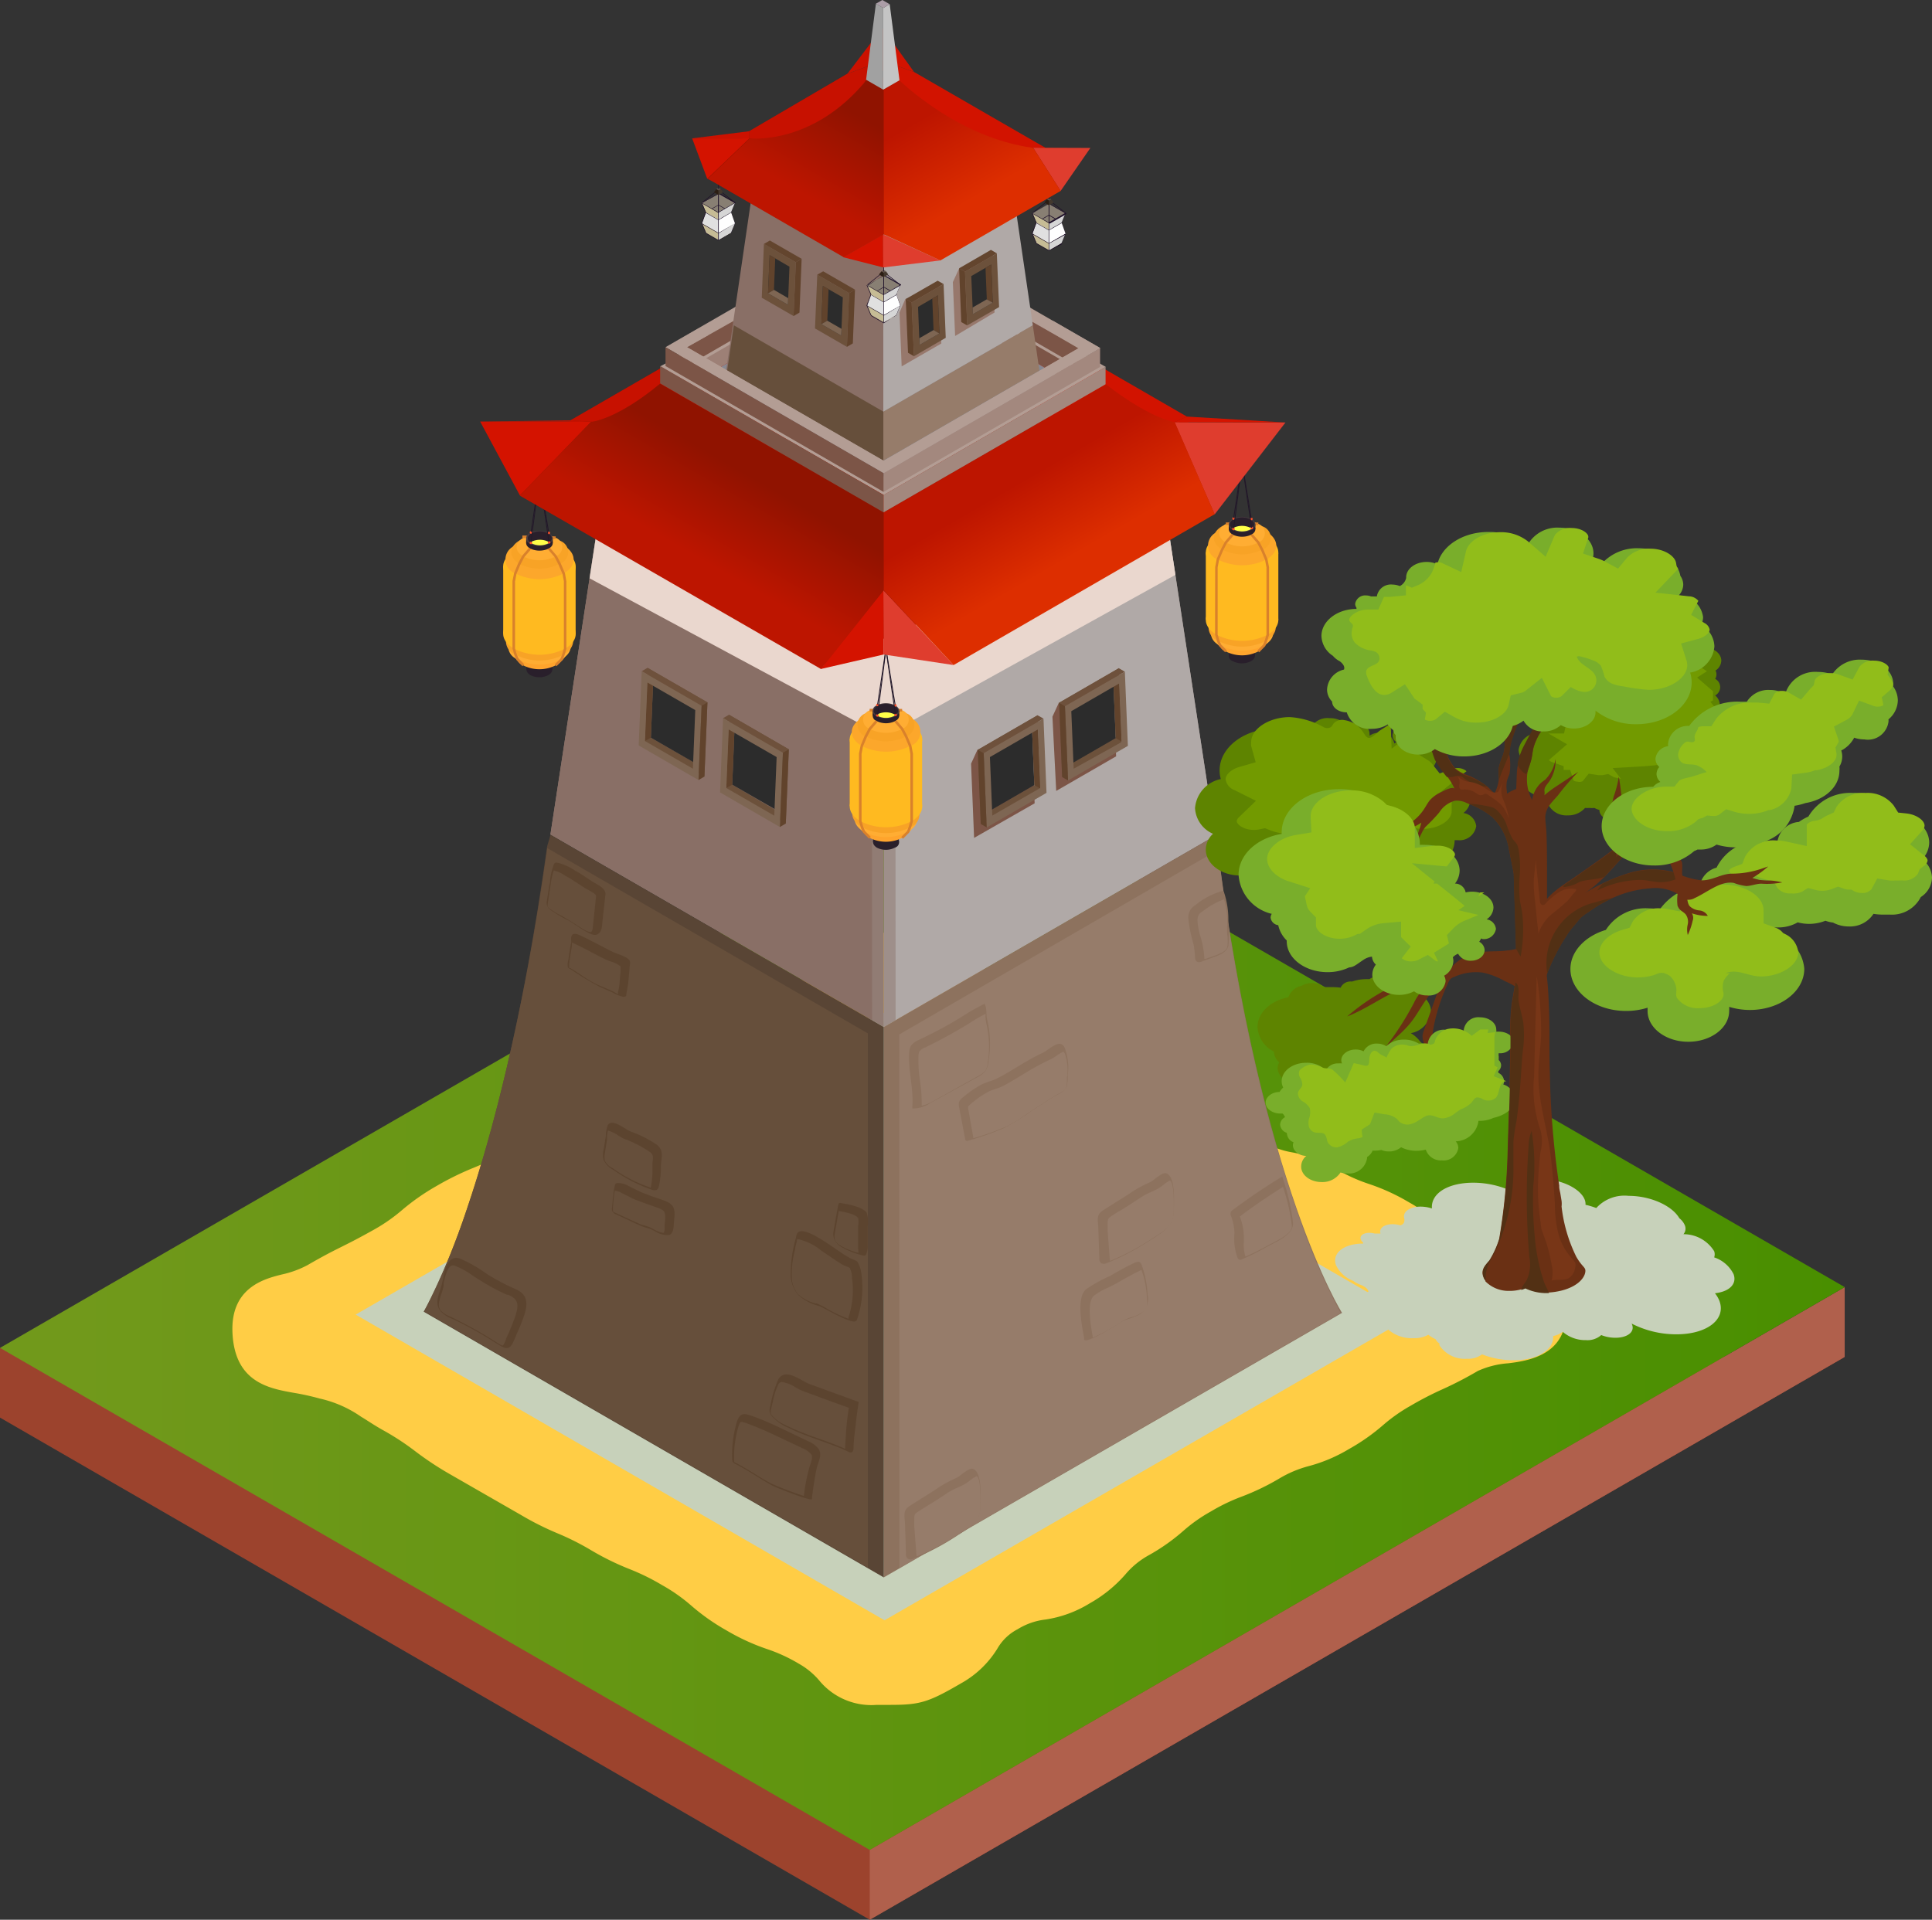 <svg xmlns="http://www.w3.org/2000/svg" xmlns:xlink="http://www.w3.org/1999/xlink" viewBox="0 0 179.26 178.16"><rect x="0" y="0" width="179.26" height="178.16" fill="#333333" stroke="none"/><defs><style>.cls-1{isolation:isolate;}.cls-2{fill:#9c432d;}.cls-3{fill:#b0604c;}.cls-4{fill:url(#linear-gradient);}.cls-5{fill:#ffcd45;}.cls-6{fill:#c7d1ba;}.cls-11,.cls-6{mix-blend-mode:multiply;}.cls-7{fill:#9e8f8a;}.cls-8{fill:#b0a9a7;}.cls-9{fill:#917c74;}.cls-10{fill:#896f66;}.cls-11{fill:#ead7ce;}.cls-12{fill:#291f2b;}.cls-13{fill:#ffa42e;}.cls-14{fill:#ffa42c;}.cls-15{fill:#ffad33;}.cls-16{fill:#f8a326;}.cls-17{fill:#ffba20;}.cls-18{fill:#fca72b;}.cls-19{fill:#d9812b;}.cls-20{fill:#473b40;}.cls-21{fill:#ffff49;}.cls-22{fill:#ff5129;}.cls-23{fill:#221829;}.cls-24{fill:#8d725e;}.cls-25{fill:#967c6a;}.cls-26{fill:#594535;}.cls-27{fill:#664f3b;}.cls-28{fill:#5c442f;}.cls-29{fill:#9a1300;}.cls-30{fill:#d21300;}.cls-31{fill:#df3d2e;}.cls-32{fill:#d41300;}.cls-33{fill:#d41400;}.cls-34{fill:#c10;}.cls-35{fill:#c71100;}.cls-36{fill:url(#linear-gradient-2);}.cls-37{fill:url(#linear-gradient-3);}.cls-38{fill:#7c5547;}.cls-39{fill:#6c513b;}.cls-40{fill:#2c2c2c;}.cls-41{fill:#61432c;}.cls-42{fill:#6e513c;}.cls-43{fill:#7e6653;}.cls-44{fill:#9d8076;}.cls-45{fill:#b39d94;}.cls-46{fill:#888891;}.cls-47{fill:#da1f0b;}.cls-48{fill:#a3887e;}.cls-49{fill:#63452e;}.cls-50{fill:#97786c;}.cls-51{fill:#1f1129;}.cls-52{fill:#c6bc95;}.cls-53{fill:#d6d6d6;}.cls-54{fill:#e0e0e0;}.cls-55{fill:#fefefe;}.cls-56{fill:#887f73;}.cls-57{fill:#43382e;}.cls-58{fill:#605349;}.cls-59{fill:#2b1e14;}.cls-60{fill:url(#linear-gradient-4);}.cls-61{fill:url(#linear-gradient-5);}.cls-62{fill:#c4c4c4;}.cls-63{fill:#ab9da7;}.cls-64{fill:#a1a1a1;}.cls-65{fill:#5e8400;}.cls-66{fill:#729a00;}.cls-67{fill:#79ae2b;}.cls-68{fill:#91bd1a;}.cls-69{fill:#6a3014;}.cls-70{fill:#523014;}.cls-71{fill:#783617;}</style><linearGradient id="linear-gradient" y1="122.27" x2="171.16" y2="122.27" gradientUnits="userSpaceOnUse"><stop offset="0.04" stop-color="#71991b"/><stop offset="1" stop-color="#498f00"/></linearGradient><linearGradient id="linear-gradient-2" x1="62.79" y1="54.38" x2="70.54" y2="40.95" gradientUnits="userSpaceOnUse"><stop offset="0.21" stop-color="#bd1500"/><stop offset="0.79" stop-color="#901300"/></linearGradient><linearGradient id="linear-gradient-3" x1="100.1" y1="55.01" x2="92.34" y2="41.57" gradientUnits="userSpaceOnUse"><stop offset="0.21" stop-color="#dd2e00"/><stop offset="0.75" stop-color="#bd1500"/></linearGradient><linearGradient id="linear-gradient-4" x1="72.85" y1="20.77" x2="80.52" y2="7.49" xlink:href="#linear-gradient-2"/><linearGradient id="linear-gradient-5" x1="91.36" y1="21.79" x2="83.17" y2="7.62" xlink:href="#linear-gradient-3"/></defs><g class="cls-1"><g id="Слой_2" data-name="Слой 2"><g id="Layer_1" data-name="Layer 1"><polygon class="cls-2" points="80.7 178.16 0 131.56 0 125.09 171.16 125.93 80.7 178.16"/><polygon class="cls-3" points="80.7 171.68 80.7 178.16 171.16 125.93 171.16 119.45 80.7 171.68"/><polygon class="cls-4" points="80.7 171.68 0 125.09 90.46 72.86 171.16 119.45 80.7 171.68"/><path class="cls-5" d="M23.89,123.58c-.16-3.49,2.78-2.41,5.8-4.16s3.14-1.57,6.16-3.32,2.73-2.26,5.76-4,3.25-1.36,6.28-3.11,3.38-1.15,6.41-2.89,3.19-1.47,6.22-3.22,2.77-2.2,5.79-3.94,3-1.81,6-3.56,2.7-2.32,5.74-4.07,3-2.66,6.52-2.61c3.68,0,3,2,6.21,3.87s3.57,1.16,6.76,3,3,2.17,6.18,4,3.06,2.06,6.24,3.89,2.73,2.63,5.92,4.47,3.78.79,7,2.63,3.53,1.24,6.71,3.08,2.61,2.85,5.8,4.69,7.4-.34,7.57,3.34c.15,3.49-4,1.87-7,3.62s-3.19,1.47-6.21,3.22-2.72,2.28-5.75,4-3.46,1-6.49,2.75-3.29,1.28-6.32,3-2.71,2.31-5.74,4.06-2.46,2.72-5.49,4.47-3.69.61-6.72,2.35-2.17,3.25-5.2,5-3.14,1.75-6.64,1.7c-3.67,0-2.85-1.65-6-3.49s-3.52-1.26-6.7-3.09-2.86-2.41-6-4.25-3.44-1.4-6.62-3.24-3.41-1.46-6.59-3.29L43,134.86c-3.18-1.84-3-2.21-6.15-4.05s-3-2.22-6.54-3.24C26.37,126.43,24.06,127.26,23.89,123.58Z"/><path class="cls-5" d="M82.59,158.22H81.35A6.26,6.26,0,0,1,76,155.94a7,7,0,0,0-1.86-1.53,15.06,15.06,0,0,0-3-1.38,20.05,20.05,0,0,1-3.73-1.72A19.68,19.68,0,0,1,64.13,149a15.88,15.88,0,0,0-2.69-1.89,20.73,20.73,0,0,0-3-1.48,25,25,0,0,1-3.59-1.76,24.5,24.5,0,0,0-3-1.52,27.5,27.5,0,0,1-3.54-1.77L45,138.68l-3.15-1.81a29.42,29.42,0,0,1-3.31-2.18,24.41,24.41,0,0,0-2.85-1.88c-1-.55-1.62-1-2.17-1.32a10.83,10.83,0,0,0-3.86-1.7,23.09,23.09,0,0,0-2.46-.54c-2.29-.41-5.42-1-5.63-5.56-.19-4.17,2.91-5,4.57-5.41a9.19,9.19,0,0,0,2.39-.87c1.57-.91,2.4-1.32,3.2-1.72s1.5-.75,3-1.59a15.84,15.84,0,0,0,2.55-1.78,20.71,20.71,0,0,1,3.2-2.24,26.53,26.53,0,0,1,3.4-1.68A21.07,21.07,0,0,0,46.73,107a18.15,18.15,0,0,1,3.62-1.63,13.34,13.34,0,0,0,2.79-1.26,36.83,36.83,0,0,1,3.3-1.71,28.72,28.72,0,0,0,2.92-1.5A17.33,17.33,0,0,0,62,99.08a23.38,23.38,0,0,1,3.18-2.16c1.49-.86,2.23-1.31,3-1.75s1.51-.92,3-1.8a14.1,14.1,0,0,0,2.52-1.79,18.54,18.54,0,0,1,3.22-2.28c.74-.43,1.29-.81,1.77-1.14a8.52,8.52,0,0,1,6-1.79,6.38,6.38,0,0,1,5.42,2.54A6.74,6.74,0,0,0,92,90.56a12.82,12.82,0,0,0,2.94,1.3,17.53,17.53,0,0,1,3.82,1.7A31.7,31.7,0,0,1,102,95.69a28.78,28.78,0,0,0,2.89,1.87c1.66,1,2.47,1.5,3.26,2s1.46,1,3,1.86a15.62,15.62,0,0,1,3.4,2.56,11.21,11.21,0,0,0,2.52,1.9,7.87,7.87,0,0,0,2.8,1.06,12.35,12.35,0,0,1,4.16,1.58,15.34,15.34,0,0,0,3,1.36,19.06,19.06,0,0,1,3.74,1.72,12.91,12.91,0,0,1,3.45,2.78,8.11,8.11,0,0,0,2.35,1.9,6.9,6.9,0,0,0,3,.61c1.79.12,5.53.36,5.73,4.63s-3.57,4.78-5.37,5a8.23,8.23,0,0,0-2.81.71,34.3,34.3,0,0,1-3.3,1.71,30.48,30.48,0,0,0-2.92,1.51,15.48,15.48,0,0,0-2.54,1.78,18.86,18.86,0,0,1-3.2,2.25,14.48,14.48,0,0,1-3.76,1.59,10.47,10.47,0,0,0-2.73,1.16,22.44,22.44,0,0,1-3.48,1.67,17.45,17.45,0,0,0-2.84,1.37,14.47,14.47,0,0,0-2.53,1.78,18.45,18.45,0,0,1-3.21,2.27,7.7,7.7,0,0,0-2.19,1.79,12.49,12.49,0,0,1-3.3,2.68A10.87,10.87,0,0,1,97,150.3a6.27,6.27,0,0,0-2.58.9A4.61,4.61,0,0,0,92.54,153a9.2,9.2,0,0,1-3.37,3.22C86.12,158,85.34,158.22,82.59,158.22ZM26.21,123.09a2.17,2.17,0,0,0,0,.39h0a2.14,2.14,0,0,0,.14.84,10.06,10.06,0,0,0,1.69.37c.8.15,1.8.33,2.93.65A15.58,15.58,0,0,1,36,127.59c.5.32,1.11.71,2,1.22A28.75,28.75,0,0,1,41.32,131a26.32,26.32,0,0,0,2.85,1.88l3.14,1.8,3.23,1.86A23.78,23.78,0,0,0,53.59,138a31.24,31.24,0,0,1,3.55,1.77,20,20,0,0,0,3,1.49,24.48,24.48,0,0,1,3.6,1.76,20.37,20.37,0,0,1,3.35,2.35,14.8,14.8,0,0,0,2.69,1.89,15.67,15.67,0,0,0,3,1.38,19.4,19.4,0,0,1,3.73,1.72,11.64,11.64,0,0,1,2.93,2.39c.65.7.72.77,2,.79,3,0,3,0,5.45-1.39a4.71,4.71,0,0,0,1.84-1.78,9.07,9.07,0,0,1,3.36-3.22,11,11,0,0,1,4.14-1.46,6.12,6.12,0,0,0,2.58-.9,7.53,7.53,0,0,0,2.19-1.78,12.2,12.2,0,0,1,3.31-2.69,13.66,13.66,0,0,0,2.52-1.78,18.45,18.45,0,0,1,3.21-2.27,22.44,22.44,0,0,1,3.48-1.67,17.46,17.46,0,0,0,2.85-1.37,14.82,14.82,0,0,1,3.75-1.59,10.13,10.13,0,0,0,2.73-1.16,15.22,15.22,0,0,0,2.55-1.78,19.45,19.45,0,0,1,3.2-2.25,36.07,36.07,0,0,1,3.3-1.7c.77-.36,1.49-.69,2.92-1.51a11.76,11.76,0,0,1,4.51-1.3,11.9,11.9,0,0,0,1.35-.22v-.08a13.24,13.24,0,0,0-1.4-.14,11,11,0,0,1-5-1.22,12.66,12.66,0,0,1-3.44-2.78,8.4,8.4,0,0,0-2.35-1.9,14.89,14.89,0,0,0-3-1.37,19.08,19.08,0,0,1-3.75-1.72,8,8,0,0,0-2.8-1,12.53,12.53,0,0,1-4.17-1.58,15.26,15.26,0,0,1-3.4-2.57,11.55,11.55,0,0,0-2.52-1.89c-1.66-1-2.47-1.5-3.25-2s-1.47-1-3-1.86a33.49,33.49,0,0,1-3.29-2.13,28.78,28.78,0,0,0-2.89-1.87,12.76,12.76,0,0,0-2.94-1.31,17.08,17.08,0,0,1-3.82-1.69A11.19,11.19,0,0,1,86.58,92a2,2,0,0,0-2-1,4,4,0,0,0-3.25,1c-.53.36-1.18.81-2.09,1.34a13.64,13.64,0,0,0-2.51,1.78,19,19,0,0,1-3.22,2.29c-1.5.86-2.24,1.31-3,1.75s-1.52.91-3,1.8a18.24,18.24,0,0,0-2.62,1.78,22.47,22.47,0,0,1-3.18,2.16,33.15,33.15,0,0,1-3.3,1.71,29.32,29.32,0,0,0-2.92,1.51,17.11,17.11,0,0,1-3.62,1.63A13.08,13.08,0,0,0,49.05,111a26.25,26.25,0,0,1-3.41,1.69,21.33,21.33,0,0,0-2.87,1.42,15.49,15.49,0,0,0-2.56,1.79,20.14,20.14,0,0,1-3.2,2.23c-1.57.91-2.4,1.32-3.2,1.72s-1.5.75-3,1.59a13.25,13.25,0,0,1-3.53,1.34A7.91,7.91,0,0,0,26.21,123.09Z"/><path class="cls-6" d="M33,122,81.75,93.86l49.11,28.35L82.07,150.37Z"/><polygon class="cls-7" points="82.01 95.31 81.99 55.84 107.22 41.28 112.75 77.56 82.01 95.31"/><polygon class="cls-8" points="83.08 56.42 107.38 42.39 112.75 77.56 83.1 94.69 83.08 56.42"/><polygon class="cls-9" points="56.61 41.19 51.07 77.45 82.01 95.31 81.99 55.84 56.61 41.19"/><polygon class="cls-10" points="51.07 77.45 56.44 42.3 80.9 56.42 80.92 94.68 51.07 77.45"/><polygon class="cls-11" points="109.06 53.35 82 68.35 54.7 53.67 56.61 41.19 107.22 41.28 109.06 53.35"/><path class="cls-12" d="M116.09,60.36a1.89,1.89,0,0,0-1.7,0,.52.52,0,0,0,0,1,1.86,1.86,0,0,0,1.69,0C116.56,61.07,116.56,60.63,116.09,60.36Z"/><rect class="cls-12" x="114.05" y="59.87" width="2.4" height="0.98"/><path class="cls-13" d="M116.74,60.46a3.32,3.32,0,0,1-3,0,.91.91,0,0,1,0-1.73,3.31,3.31,0,0,1,3,0C117.56,59.21,117.57,60,116.74,60.46Z"/><path class="cls-14" d="M117,60.16a3.92,3.92,0,0,1-3.56,0c-1-.57-1-1.49,0-2a3.93,3.93,0,0,1,3.55,0C118,58.68,118,59.6,117,60.16Z"/><path class="cls-15" d="M117.3,59.89a4.52,4.52,0,0,1-4.1,0,1.25,1.25,0,0,1,0-2.37,4.52,4.52,0,0,1,4.1,0C118.42,58.18,118.43,59.24,117.3,59.89Z"/><path class="cls-16" d="M117.46,59.48a4.88,4.88,0,0,1-4.42,0,1.35,1.35,0,0,1,0-2.55,4.88,4.88,0,0,1,4.42,0C118.67,57.64,118.68,58.78,117.46,59.48Z"/><path class="cls-17" d="M117.63,58.9a5.22,5.22,0,0,1-4.76,0c-1.32-.76-1.32-2,0-2.74a5.25,5.25,0,0,1,4.76,0C118.93,56.92,118.94,58.15,117.63,58.9Z"/><polygon class="cls-17" points="111.88 51.26 111.88 57.5 118.61 57.54 118.61 51.3 111.88 51.26"/><path class="cls-17" d="M117.63,52.65a5.25,5.25,0,0,1-4.76,0c-1.32-.76-1.32-2,0-2.75a5.28,5.28,0,0,1,4.76,0C118.93,50.66,118.94,51.89,117.63,52.65Z"/><path class="cls-18" d="M117.49,51.93a5,5,0,0,1-4.48,0,1.37,1.37,0,0,1,0-2.59,5,5,0,0,1,4.49,0C118.72,50.06,118.73,51.22,117.49,51.93Z"/><path class="cls-16" d="M117.12,51a4.14,4.14,0,0,1-3.74,0c-1-.6-1-1.57,0-2.16a4.12,4.12,0,0,1,3.73,0A1.13,1.13,0,0,1,117.12,51Z"/><path class="cls-15" d="M116.75,50.35a3.34,3.34,0,0,1-3,0c-.84-.48-.84-1.26,0-1.73a3.3,3.3,0,0,1,3,0A.92.92,0,0,1,116.75,50.35Z"/><rect class="cls-19" x="116.31" y="48.3" width="0.24" height="0.63" transform="translate(67.58 164.94) rotate(-89.88)"/><rect class="cls-19" x="113.93" y="48.29" width="0.24" height="0.63" transform="translate(65.27 162.58) rotate(-89.91)"/><path class="cls-12" d="M116.11,48.61a1.91,1.91,0,0,0-1.74,0c-.48.27-.48.72,0,1a2,2,0,0,0,1.75,0C116.6,49.34,116.6,48.89,116.11,48.61Z"/><rect class="cls-12" x="114.01" y="48.67" width="2.47" height="0.44"/><path class="cls-20" d="M116.11,48.17a1.94,1.94,0,0,0-1.74,0,.53.53,0,0,0,0,1,1.93,1.93,0,0,0,1.75,0C116.6,48.9,116.6,48.45,116.11,48.17Z"/><path class="cls-12" d="M116.14,49.06l-.1.07a1.78,1.78,0,0,1-1.59,0l-.11-.07c-.33-.26-.3-.62.1-.85a1.77,1.77,0,0,1,1.6,0C116.44,48.44,116.48,48.81,116.14,49.06Z"/><path class="cls-21" d="M116.14,49.06l-.1.07a1.78,1.78,0,0,1-1.59,0l-.11-.07.1-.07a1.8,1.8,0,0,1,1.6,0Z"/><path class="cls-22" d="M114.57,49.09a.12.12,0,0,1-.12.12.12.12,0,0,1-.12-.12.12.12,0,0,1,.12-.12A.13.13,0,0,1,114.57,49.09Z"/><path class="cls-22" d="M116.26,49a.12.12,0,0,1-.12.12.12.12,0,0,1,0-.24A.12.12,0,0,1,116.26,49Z"/><circle class="cls-22" cx="116.11" cy="48.16" r="0.12"/><path class="cls-22" d="M114.58,48.12a.12.12,0,0,1-.12.12.13.13,0,0,1-.12-.12.12.12,0,0,1,.12-.12A.12.12,0,0,1,114.58,48.12Z"/><polygon class="cls-19" points="116.83 60.54 116.66 60.37 117.2 59.82 117.35 59.44 117.51 58.89 117.51 52.66 117.38 51.97 117.01 51.09 116.65 50.41 116.03 49.69 116.21 49.54 116.86 50.29 117.22 50.99 117.61 51.91 117.75 52.65 117.75 58.92 117.57 59.52 117.4 59.96 117.11 60.25 116.83 60.54"/><polygon class="cls-19" points="113.67 60.53 113.1 59.95 112.92 59.52 112.74 58.9 112.75 52.63 112.89 51.88 113.27 51 113.65 50.27 114.28 49.54 114.46 49.69 113.84 50.41 113.48 51.1 113.11 51.97 112.98 52.66 112.98 58.89 113.14 59.44 113.3 59.81 113.56 60.08 113.84 60.37 113.67 60.53"/><polygon class="cls-23" points="116.09 48.98 115.24 43.21 114.51 48.08 114.43 48.06 115.24 42.67 116.17 48.97 116.09 48.98"/><polygon class="cls-23" points="114.51 49.02 114.43 49.01 115.24 42.66 116.13 48.07 116.05 48.08 115.25 43.21 114.51 49.02"/><path class="cls-12" d="M50.89,61.65a1.86,1.86,0,0,0-1.69,0c-.47.27-.46.71,0,1a1.86,1.86,0,0,0,1.69,0C51.37,62.36,51.36,61.92,50.89,61.65Z"/><rect class="cls-12" x="48.85" y="61.16" width="2.4" height="0.98"/><path class="cls-13" d="M51.55,61.75a3.32,3.32,0,0,1-3,0,.91.91,0,0,1,0-1.73,3.32,3.32,0,0,1,3,0A.91.91,0,0,1,51.55,61.75Z"/><path class="cls-14" d="M51.83,61.46a3.93,3.93,0,0,1-3.55,0c-1-.57-1-1.49,0-2.05a3.93,3.93,0,0,1,3.55,0A1.09,1.09,0,0,1,51.83,61.46Z"/><path class="cls-15" d="M52.11,61.18a4.52,4.52,0,0,1-4.1,0,1.25,1.25,0,0,1,0-2.37,4.55,4.55,0,0,1,4.1,0C53.23,59.47,53.24,60.53,52.11,61.18Z"/><path class="cls-16" d="M52.27,60.77a4.88,4.88,0,0,1-4.42,0,1.35,1.35,0,0,1,0-2.55,4.88,4.88,0,0,1,4.42,0C53.48,58.93,53.48,60.07,52.27,60.77Z"/><path class="cls-17" d="M52.44,60.19a5.22,5.22,0,0,1-4.76,0c-1.32-.76-1.33-2,0-2.74a5.25,5.25,0,0,1,4.76,0C53.74,58.21,53.75,59.44,52.44,60.19Z"/><polygon class="cls-17" points="46.69 52.55 46.69 58.79 53.41 58.83 53.41 52.6 46.69 52.55"/><path class="cls-17" d="M52.44,53.94a5.25,5.25,0,0,1-4.76,0c-1.32-.76-1.33-2,0-2.74a5.25,5.25,0,0,1,4.76,0C53.74,52,53.75,53.18,52.44,53.94Z"/><path class="cls-18" d="M52.3,53.22a5,5,0,0,1-4.48,0,1.37,1.37,0,0,1,0-2.59,5,5,0,0,1,4.49,0C53.53,51.35,53.53,52.51,52.3,53.22Z"/><path class="cls-16" d="M51.92,52.33a4.12,4.12,0,0,1-3.73,0c-1-.6-1-1.57,0-2.16a4.12,4.12,0,0,1,3.73,0A1.13,1.13,0,0,1,51.92,52.33Z"/><path class="cls-15" d="M51.56,51.64a3.36,3.36,0,0,1-3,0c-.83-.48-.84-1.26,0-1.73a3.33,3.33,0,0,1,3,0A.92.92,0,0,1,51.56,51.64Z"/><rect class="cls-19" x="51.12" y="49.59" width="0.24" height="0.63" transform="translate(1.23 101.03) rotate(-89.88)"/><rect class="cls-19" x="48.74" y="49.58" width="0.24" height="0.63" transform="matrix(0, -1, 1, 0, -1.11, 98.68)"/><path class="cls-12" d="M50.92,49.9a1.91,1.91,0,0,0-1.74,0c-.48.27-.48.72,0,1a2,2,0,0,0,1.75,0C51.41,50.63,51.4,50.18,50.92,49.9Z"/><rect class="cls-12" x="48.82" y="49.96" width="2.47" height="0.44"/><path class="cls-20" d="M50.92,49.46a1.94,1.94,0,0,0-1.74,0,.53.53,0,0,0,0,1,1.93,1.93,0,0,0,1.75,0C51.41,50.19,51.4,49.74,50.92,49.46Z"/><path class="cls-12" d="M51,50.35l-.1.07a1.78,1.78,0,0,1-1.59,0l-.11-.07c-.33-.26-.3-.62.1-.85a1.75,1.75,0,0,1,1.59,0C51.25,49.73,51.29,50.1,51,50.35Z"/><path class="cls-21" d="M51,50.35l-.1.07a1.78,1.78,0,0,1-1.59,0l-.11-.07.1-.07a1.78,1.78,0,0,1,1.59,0Z"/><path class="cls-22" d="M49.37,50.38a.11.11,0,0,1-.11.12.12.12,0,0,1-.12-.12.12.12,0,0,1,.12-.12A.12.12,0,0,1,49.37,50.38Z"/><circle class="cls-22" cx="50.95" cy="50.33" r="0.12"/><circle class="cls-22" cx="50.92" cy="49.45" r="0.12"/><path class="cls-22" d="M49.39,49.41a.13.13,0,0,1-.12.12.12.12,0,0,1-.12-.12.12.12,0,0,1,.12-.12A.12.12,0,0,1,49.39,49.41Z"/><polygon class="cls-19" points="51.63 61.83 51.47 61.66 52.01 61.11 52.16 60.73 52.32 60.18 52.32 53.95 52.19 53.26 51.81 52.38 51.46 51.7 50.84 50.98 51.02 50.83 51.66 51.58 52.03 52.28 52.42 53.2 52.55 53.94 52.55 60.21 52.38 60.81 52.21 61.25 51.92 61.54 51.63 61.83"/><polygon class="cls-19" points="48.47 61.82 47.91 61.24 47.73 60.81 47.55 60.19 47.55 53.92 47.7 53.18 48.07 52.29 48.46 51.56 49.09 50.83 49.27 50.98 48.65 51.7 48.29 52.39 47.92 53.26 47.79 53.95 47.79 60.18 47.95 60.73 48.11 61.1 48.65 61.66 48.47 61.82"/><polygon class="cls-23" points="50.89 50.27 50.05 44.5 49.32 49.37 49.24 49.35 50.05 43.96 50.97 50.26 50.89 50.27"/><polygon class="cls-23" points="49.31 50.3 49.24 50.3 50.05 43.96 50.94 49.36 50.86 49.37 50.05 44.5 49.31 50.3"/><path class="cls-12" d="M83.05,77.66a1.89,1.89,0,0,0-1.7,0c-.46.27-.46.7,0,1a1.83,1.83,0,0,0,1.69,0A.52.52,0,0,0,83.05,77.66Z"/><rect class="cls-12" x="81" y="77.17" width="2.4" height="0.98"/><path class="cls-13" d="M83.7,77.76a3.32,3.32,0,0,1-3,0c-.83-.48-.83-1.25,0-1.72a3.28,3.28,0,0,1,3,0A.91.91,0,0,1,83.7,77.76Z"/><path class="cls-14" d="M84,77.47a3.93,3.93,0,0,1-3.55,0c-1-.57-1-1.48,0-2a3.93,3.93,0,0,1,3.55,0A1.08,1.08,0,0,1,84,77.47Z"/><path class="cls-15" d="M84.26,77.19a4.52,4.52,0,0,1-4.1,0c-1.14-.65-1.15-1.71,0-2.36a4.54,4.54,0,0,1,4.11,0C85.38,75.48,85.39,76.54,84.26,77.19Z"/><path class="cls-16" d="M84.42,76.79a4.91,4.91,0,0,1-4.42,0c-1.23-.71-1.23-1.85,0-2.55a4.88,4.88,0,0,1,4.42,0A1.35,1.35,0,0,1,84.42,76.79Z"/><path class="cls-17" d="M84.59,76.21a5.28,5.28,0,0,1-4.76,0c-1.32-.76-1.32-2,0-2.75a5.25,5.25,0,0,1,4.76,0C85.89,74.22,85.9,75.45,84.59,76.21Z"/><polygon class="cls-17" points="78.84 68.57 78.84 74.81 85.56 74.84 85.56 68.61 78.84 68.57"/><path class="cls-17" d="M84.59,70a5.22,5.22,0,0,1-4.76,0c-1.32-.76-1.32-2,0-2.74a5.25,5.25,0,0,1,4.76,0C85.89,68,85.9,69.2,84.59,70Z"/><path class="cls-18" d="M84.45,69.23a5,5,0,0,1-4.48,0c-1.25-.72-1.25-1.88,0-2.59a5,5,0,0,1,4.49,0A1.36,1.36,0,0,1,84.45,69.23Z"/><path class="cls-16" d="M84.07,68.35a4.12,4.12,0,0,1-3.73,0,1.14,1.14,0,0,1,0-2.16,4.12,4.12,0,0,1,3.73,0A1.14,1.14,0,0,1,84.07,68.35Z"/><path class="cls-15" d="M83.71,67.65a3.3,3.3,0,0,1-3,0,.91.91,0,0,1,0-1.73,3.33,3.33,0,0,1,3,0A.92.92,0,0,1,83.71,67.65Z"/><rect class="cls-19" x="83.27" y="65.6" width="0.24" height="0.63" transform="translate(17.3 149.16) rotate(-89.88)"/><rect class="cls-19" x="80.89" y="65.59" width="0.24" height="0.63" transform="translate(14.97 146.81) rotate(-89.91)"/><path class="cls-12" d="M83.07,65.91a1.91,1.91,0,0,0-1.74,0,.53.53,0,0,0,0,1,1.93,1.93,0,0,0,1.75,0C83.56,66.64,83.55,66.19,83.07,65.91Z"/><rect class="cls-12" x="80.97" y="65.97" width="2.47" height="0.44"/><path class="cls-20" d="M83.07,65.47a1.91,1.91,0,0,0-1.74,0,.53.53,0,0,0,0,1,2,2,0,0,0,1.75,0C83.56,66.2,83.55,65.75,83.07,65.47Z"/><path class="cls-12" d="M83.1,66.37l-.1.06a1.72,1.72,0,0,1-1.59,0,.41.41,0,0,1-.11-.07c-.33-.25-.3-.62.1-.85a1.8,1.8,0,0,1,1.6,0C83.4,65.75,83.44,66.11,83.1,66.37Z"/><path class="cls-21" d="M83.1,66.37l-.1.06a1.72,1.72,0,0,1-1.59,0,.41.41,0,0,1-.11-.07l.1-.06a1.74,1.74,0,0,1,1.6,0Z"/><path class="cls-22" d="M81.52,66.4a.11.11,0,0,1-.11.11.11.11,0,0,1-.12-.11.12.12,0,0,1,.12-.12A.11.11,0,0,1,81.52,66.4Z"/><path class="cls-22" d="M83.22,66.34a.12.12,0,0,1-.12.12.12.12,0,0,1-.12-.12.13.13,0,0,1,.12-.12A.12.12,0,0,1,83.22,66.34Z"/><circle class="cls-22" cx="83.07" cy="65.46" r="0.12"/><circle class="cls-22" cx="81.42" cy="65.42" r="0.12"/><polygon class="cls-19" points="83.79 77.84 83.62 77.68 84.16 77.13 84.31 76.74 84.47 76.19 84.47 69.97 84.34 69.27 83.97 68.39 83.61 67.72 82.99 67 83.17 66.84 83.81 67.59 84.18 68.29 84.57 69.21 84.71 69.95 84.71 76.22 84.53 76.82 84.36 77.26 84.07 77.55 83.79 77.84"/><polygon class="cls-19" points="80.63 77.83 80.06 77.25 79.88 76.83 79.7 76.21 79.7 69.93 79.85 69.19 80.22 68.3 80.61 67.57 81.24 66.84 81.42 67 80.8 67.72 80.44 68.4 80.07 69.27 79.94 69.97 79.94 76.19 80.1 76.75 80.26 77.12 80.52 77.38 80.8 77.67 80.63 77.83"/><polygon class="cls-23" points="83.04 66.28 82.2 60.51 81.47 65.38 81.39 65.37 82.2 59.97 83.12 66.27 83.04 66.28"/><polygon class="cls-23" points="81.47 66.32 81.39 66.31 82.2 59.97 83.09 65.37 83.01 65.38 82.21 60.52 81.47 66.32"/><path class="cls-24" d="M124.52,121.84S117,110,113,78.88c-.05-.39-.21-.92-.26-1.32L82,95.31v51.08Z"/><path class="cls-25" d="M83.44,96,113,78.88c2,16.06,5.07,27,7.27,33.3a60.91,60.91,0,0,0,4.12,9.68L83.45,145.52Z"/><path class="cls-24" d="M85.25,96.51a1.61,1.61,0,0,0-.73.55,1.37,1.37,0,0,0-.16.63c-.11,1.66.42,3.31.29,5,0,.06,0,.14,0,.18a.2.2,0,0,0,.11,0,2.9,2.9,0,0,0,1.59-.52L90.63,100a2.44,2.44,0,0,0,.79-.59,2.23,2.23,0,0,0,.32-1.08,9.43,9.43,0,0,0-.13-3.63c-.15-.51,0-1.08-.26-1.55-.49.26-1,.52-1.48.81-.7.45-1.41.88-2.13,1.28S86.09,96.11,85.25,96.51Z"/><path class="cls-25" d="M85.52,102.61a13.52,13.52,0,0,0-.16-2.31A12.51,12.51,0,0,1,85.22,98a1.06,1.06,0,0,1,.09-.43,1.21,1.21,0,0,1,.53-.36q1.27-.61,2.52-1.32c.7-.39,1.41-.81,2.15-1.29.3-.18.62-.35.93-.52a1.55,1.55,0,0,1,0,.22,3.15,3.15,0,0,0,.1.78,9.32,9.32,0,0,1,.12,3.45,1.8,1.8,0,0,1-.24.84,2.08,2.08,0,0,1-.63.47l-4.24,2.37A3.48,3.48,0,0,1,85.52,102.61Z"/><path class="cls-24" d="M96.68,97.74c.47-.22.87-.63,1.35-.81a.55.55,0,0,1,.5,0,.77.77,0,0,1,.28.36,5.24,5.24,0,0,1,.26,2.46c0,.35,0,.7-.08,1,0,.53-1,.87-1.35,1.11l-1.78,1.14a23.1,23.1,0,0,1-2.73,1.7,26.44,26.44,0,0,1-3.34,1.17.23.23,0,0,1-.14,0,.21.21,0,0,1-.1-.17l-.57-3a1,1,0,0,1,0-.41.86.86,0,0,1,.28-.38A10.13,10.13,0,0,1,91,100.69c.49-.27,1-.35,1.52-.61C94,99.32,95.23,98.41,96.68,97.74Z"/><path class="cls-25" d="M89.83,102.88a.65.65,0,0,1,0-.19.75.75,0,0,1,.14-.15,9.28,9.28,0,0,1,1.71-1.21,4.31,4.31,0,0,1,.69-.27,4.75,4.75,0,0,0,.82-.34c.55-.3,1.09-.62,1.61-.94a24.86,24.86,0,0,1,2.49-1.38A4.85,4.85,0,0,0,98,98a3.58,3.58,0,0,1,.62-.38h.08s0,0,.1.15A4.59,4.59,0,0,1,99,100c0,.34,0,.69-.08,1,0,.15-.59.45-.77.55s-.27.14-.36.2L96,102.89l-.84.57a12.66,12.66,0,0,1-1.84,1.11,25.56,25.56,0,0,1-3,1.06Z"/><path class="cls-24" d="M115.19,116.89a.29.29,0,0,1-.24,0s-.07-.06-.1-.1a5.17,5.17,0,0,1-.31-2.36,4.87,4.87,0,0,0-.35-1.65.52.52,0,0,1,0-.27.5.5,0,0,1,.19-.22c1.48-1.1,3-2.14,4.59-3.1a20.3,20.3,0,0,1,1,4.27c.09,1.16-1.68,1.83-2.51,2.3A23.48,23.48,0,0,1,115.19,116.89Z"/><path class="cls-25" d="M115.56,116.62a3.64,3.64,0,0,1-.15-1.35c0-.2,0-.41,0-.61a5.53,5.53,0,0,0-.37-1.76c1.3-1,2.65-1.89,4-2.75a17.11,17.11,0,0,1,.82,3.6c.06.66-1.06,1.23-1.8,1.61l-.47.25A22.73,22.73,0,0,1,115.56,116.62Z"/><path class="cls-24" d="M84.06,144.18a.56.56,0,0,0,.16.47.58.58,0,0,0,.54,0,23,23,0,0,0,4.13-2.19c1.23-.79,2.12-1.3,2.09-2.9,0-.65.16-3-.73-3.25-.38-.1-1.11.64-1.47.83a12.67,12.67,0,0,0-1.55.81c-.94.65-1.92,1.21-2.87,1.84-.62.41-.41.92-.39,1.65Z"/><path class="cls-25" d="M84.83,141.64c0-.15,0-.3,0-.43,0-.55,0-.66.21-.82s.79-.51,1.19-.76c.56-.34,1.13-.7,1.69-1.09a6.71,6.71,0,0,1,1-.51l.53-.26a4.75,4.75,0,0,0,.52-.35,2.92,2.92,0,0,1,.65-.43c.14.07.38.47.35,2.43v.37c0,1.28-.6,1.68-1.74,2.41l-.13.08a23.83,23.83,0,0,1-4,2.15l-.06,0S84.83,141.64,84.83,141.64Z"/><path class="cls-24" d="M102,116.75a.55.55,0,0,0,.16.47.58.58,0,0,0,.54,0,23.33,23.33,0,0,0,4.13-2.19c1.23-.79,2.12-1.3,2.09-2.89,0-.66.16-3-.73-3.26-.38-.1-1.11.65-1.47.83a12.67,12.67,0,0,0-1.55.81c-.94.65-1.92,1.21-2.87,1.84-.62.41-.41.92-.39,1.65Z"/><path class="cls-25" d="M102.77,114.21l0-.43c0-.54,0-.65.21-.82s.79-.51,1.19-.75c.56-.35,1.13-.71,1.69-1.09a5.87,5.87,0,0,1,1-.52l.53-.26a3.64,3.64,0,0,0,.52-.35,2.92,2.92,0,0,1,.65-.43c.13.07.38.47.35,2.43v.37c0,1.28-.6,1.68-1.74,2.41l-.13.08a22.47,22.47,0,0,1-4,2.15l-.06,0Z"/><path class="cls-24" d="M100.59,124.19l0,.1c.08.56,3.27-1.49,3.47-1.62.39-.25.87-.29,1.28-.51a1.69,1.69,0,0,0,1.14-2,9.45,9.45,0,0,0-.54-2.74.51.51,0,0,0-.19-.28c-.15-.09-.34,0-.5.06-.78.37-1.54.8-2.29,1.23a14,14,0,0,0-2.18,1.21C99.83,120.47,100.39,123,100.59,124.19Z"/><path class="cls-25" d="M101.38,124c-.18-1-.56-3.17.12-3.75a5.78,5.78,0,0,1,1.31-.75c.27-.13.55-.27.8-.41.82-.47,1.51-.86,2.25-1.21l.06,0a9,9,0,0,1,.5,2.59c.06.93,0,1.11-.9,1.58a2.91,2.91,0,0,1-.5.18,3.43,3.43,0,0,0-.81.34,18.55,18.55,0,0,1-2.81,1.57Z"/><path class="cls-24" d="M110.91,84a1.59,1.59,0,0,0-.39.34,1.35,1.35,0,0,0-.26.92,13.91,13.91,0,0,0,.5,2.44,11,11,0,0,1,.12,1.14.57.57,0,0,0,.1.34c.15.18.44.12.66,0l1-.36c.54-.19,1.15-.45,1.33-1a10.54,10.54,0,0,0,0-2.18,8.08,8.08,0,0,0-.39-2.8.29.29,0,0,0-.08-.13.22.22,0,0,0-.16,0A6.89,6.89,0,0,0,110.91,84Z"/><path class="cls-25" d="M111.74,89c0-.38-.06-.78-.13-1.18s-.15-.63-.23-.93a5.71,5.71,0,0,1-.27-1.43,1,1,0,0,1,.16-.63,1.57,1.57,0,0,1,.3-.24,7.27,7.27,0,0,1,2-1.13,7.25,7.25,0,0,1,.3,2.39,7,7,0,0,0,0,.91,3.65,3.65,0,0,1,0,1.16c-.11.33-.57.53-1,.71l-1,.35-.14,0Z"/><path class="cls-26" d="M39.31,121.73s7-11.31,11.43-43c0-.23.3-1,.33-1.26L82,95.31v51.08Z"/><path class="cls-27" d="M39.35,121.7a65.29,65.29,0,0,0,4-9.6c2.14-6.33,5.15-17.22,7.43-33.39L80.52,95.9v49.57Z"/><path class="cls-28" d="M41.13,118.49c0,.2-.07.38-.1.53-.16.89-.86,1.89-.1,2.72a2.86,2.86,0,0,0,1,.64c.95.44,1.88.94,2.78,1.46.6.35,1.16.72,1.75,1.07.75.46,1,.06,1.3-.67s.53-1.19.75-1.81c.34-.93.65-2-.34-2.62a4,4,0,0,0-.59-.29,20.1,20.1,0,0,1-2.42-1.3,12.93,12.93,0,0,0-2.51-1.43C41.64,116.45,41.27,117.75,41.13,118.49Z"/><path class="cls-27" d="M46.66,124.88a.67.67,0,0,1-.3-.13l-.62-.38c-.37-.24-.75-.47-1.13-.69-1.07-.62-2-1.09-2.82-1.49a2.49,2.49,0,0,1-.85-.52c-.35-.39-.23-.84,0-1.54a7.1,7.1,0,0,0,.22-.79l0-.13c0-.12,0-.25.07-.39.18-.86.46-1.38.75-1.38l.16,0a7.5,7.5,0,0,1,1.69.92c.24.16.48.32.73.47a19.92,19.92,0,0,0,2.48,1.33l.09,0a2.61,2.61,0,0,1,.41.2c.63.43.56,1,.17,2.08-.22.6-.47,1.18-.74,1.77A2.33,2.33,0,0,1,46.66,124.88Z"/><path class="cls-28" d="M55,81.83c-.54-.32-1-.71-1.6-1a4.82,4.82,0,0,0-1.66-.76.44.44,0,0,0-.23,0,.37.37,0,0,0-.14.2,6,6,0,0,0-.33,1.4c0,.14,0,.28-.07.43-.07.49-.15,1-.22,1.46a1,1,0,0,0,0,.46,1,1,0,0,0,.34.43,12.82,12.82,0,0,0,1.7,1c.53.31,1,.68,1.58,1s1,.51,1.34,0a1.29,1.29,0,0,0,.15-.55c.1-1,.21-1.94.32-2.91C56.2,82.4,55.34,82.06,55,81.83Z"/><path class="cls-27" d="M54.79,86.51a1.54,1.54,0,0,1-.57-.22c-.28-.16-.56-.34-.85-.53l-.72-.45L52.12,85A8,8,0,0,1,51,84.33a.68.68,0,0,1-.18-.2.56.56,0,0,1,0-.25l.29-1.9a6.56,6.56,0,0,1,.27-1.2,3.32,3.32,0,0,1,1.05.48l.35.2c.3.17.58.36.88.56l.7.45.25.13c.48.26.71.45.7.55L55,86.06a1,1,0,0,1-.07.34c-.08.11-.12.11-.16.11Z"/><path class="cls-28" d="M76,121.2c.5.18,3.12,1.82,3.47,1.36a.54.54,0,0,0,.08-.19,9.1,9.1,0,0,0,.38-4.11,2.78,2.78,0,0,0-.37-1.15c-.19-.19-.55-.26-.77-.4-.64-.36-1.22-.79-1.82-1.19s-2.59-1.77-3-1.06a1.21,1.21,0,0,0-.12.41,12.1,12.1,0,0,0-.48,3.64,3.09,3.09,0,0,0,.67,1.64A4.36,4.36,0,0,0,76,121.2Z"/><path class="cls-27" d="M78.73,122.39a12.37,12.37,0,0,1-2.1-1,8,8,0,0,0-.86-.43l-.12,0a3.82,3.82,0,0,1-1.63-.88,2.56,2.56,0,0,1-.55-1.39,8.74,8.74,0,0,1,.31-2.76c0-.25.11-.49.15-.73,0-.08,0-.16.06-.22a5.35,5.35,0,0,1,2.25,1.11l.09.06.61.41c.39.27.8.55,1.23.8a2.29,2.29,0,0,0,.35.16,1.62,1.62,0,0,1,.32.15,2.1,2.1,0,0,1,.21.73l0,.19a8,8,0,0,1-.32,3.65Z"/><path class="cls-28" d="M53,87.45c-.11.53-.19,1.06-.26,1.6a1.64,1.64,0,0,0-.06.69c.06.14.25.2.37.28a28.77,28.77,0,0,0,2.55,1.54q.59.27,1.17.51a3.5,3.5,0,0,0,1.06.44.28.28,0,0,0,.28-.11.56.56,0,0,0,0-.12c.08-.46.17-.88.21-1.35l.09-1.05c0-.24.12-.55,0-.75-.31-.41-1.11-.57-1.56-.79l-1.3-.67c-.61-.31-1.21-.64-1.84-.91a.83.83,0,0,0-.46-.09C52.91,86.75,53,87.21,53,87.45Z"/><path class="cls-27" d="M57.36,92.26a2,2,0,0,1-.35-.18,3.45,3.45,0,0,0-.43-.21l-1.1-.47,0,0a10.44,10.44,0,0,1-1.56-.92c-.31-.2-.62-.41-.94-.6l-.12-.06-.05,0,0-.21a1.77,1.77,0,0,0,0-.2c.07-.52.15-1,.25-1.57a2.51,2.51,0,0,0,0-.31v-.06l0,0c.52.22,1,.49,1.54.75l.27.15c.43.23.87.45,1.32.67a5.32,5.32,0,0,0,.53.21,2.37,2.37,0,0,1,.86.44s0,.15,0,.23l0,.2-.09,1c0,.36-.09.69-.15,1Z"/><path class="cls-28" d="M78.06,111.66a.26.26,0,0,0-.21,0,.3.3,0,0,0-.08.19c-.14.76-.28,1.53-.41,2.3a1.64,1.64,0,0,0,0,.73,1.48,1.48,0,0,0,.64.8,7.06,7.06,0,0,0,2.12.84.25.25,0,0,0,.12,0,.19.19,0,0,0,.11-.09,1.75,1.75,0,0,0,.16-.85c0-.58,0-1.17,0-1.76a2.68,2.68,0,0,0-.1-1.29C80,112,78.68,111.75,78.06,111.66Z"/><path class="cls-27" d="M79.65,116.27a5.86,5.86,0,0,1-1.74-.72,1,1,0,0,1-.46-.52,1.47,1.47,0,0,1,0-.54l.37-2.1c.57.09,1.58.29,1.8.65a1.82,1.82,0,0,1,0,.73c0,.11,0,.22,0,.32v1.76A2.86,2.86,0,0,1,79.65,116.27Z"/><path class="cls-28" d="M56,106.73a2,2,0,0,0,0,.9,2,2,0,0,0,.91.94,14,14,0,0,0,3.69,1.88.45.45,0,0,0,.23,0c.18,0,.28-.23.32-.42a8.29,8.29,0,0,0,.17-1.79c0-.73.35-1.42-.37-2A10.54,10.54,0,0,0,58.49,105c-.44-.17-1.73-1.28-2.11-.56a3.33,3.33,0,0,0-.17,1C56.14,105.89,56.07,106.31,56,106.73Z"/><path class="cls-27" d="M60.37,110.22a13.41,13.41,0,0,1-3.53-1.81,1.61,1.61,0,0,1-.72-.69,1.58,1.58,0,0,1,0-.68l.2-1.26c0-.09,0-.21,0-.33a2.23,2.23,0,0,1,.09-.53,3.48,3.48,0,0,1,1,.49,3.31,3.31,0,0,0,.54.29,10.76,10.76,0,0,1,2.36,1.22c.3.23.31.43.23,1,0,.18,0,.37,0,.55a8.64,8.64,0,0,1-.15,1.71Z"/><path class="cls-28" d="M62.14,111.67a1.85,1.85,0,0,0-.37-.19c-.47-.21-1-.34-1.45-.52s-.72-.26-1.06-.43-.73-.35-1.08-.54a1.73,1.73,0,0,0-1-.18c-.24,0-.35,2-.39,2.24a.81.81,0,0,0,0,.31.69.69,0,0,0,.42.36l1.54.72c.26.13.53.25.8.36a5.2,5.2,0,0,0,.67.21,3.83,3.83,0,0,1,.58.27,2,2,0,0,0,1.29.33c.33-.1.39-.54.42-.83,0-.57.26-1.47-.17-1.94Z"/><path class="cls-27" d="M61.53,114.41a2.22,2.22,0,0,1-.76-.26l-.09-.05-.17-.09a2.06,2.06,0,0,0-.49-.21l-.19-.06a2.58,2.58,0,0,1-.42-.13l-.78-.35-.58-.27-1-.46a.76.76,0,0,1-.18-.1h0s0-.05,0-.08a3,3,0,0,1,0-.33c.06-.74.12-1.25.17-1.51a1.09,1.09,0,0,1,.5.13l1.1.56c.27.13.55.23.82.33l.27.1.64.23.8.28a2.25,2.25,0,0,1,.28.15.5.5,0,0,1,.13.11c.21.22.14.81.09,1.24,0,.12,0,.23,0,.33,0,.34-.08.42-.1.43Z"/><path class="cls-28" d="M72.14,132.39c-.74-.34-1.48-.67-2.25-.94s-1.18-.42-1.5.44a10.82,10.82,0,0,0-.46,3.44.65.65,0,0,0,.08.37.69.69,0,0,0,.22.16c1.19.6,2.23,1.34,3.4,2,.28.15,3.68,1.52,3.7,1.26.09-.92.25-1.84.42-2.75.12-.64.62-1.36.17-1.95a2.56,2.56,0,0,0-1-.7l-1.82-.87Z"/><path class="cls-27" d="M74.59,138.83a30.72,30.72,0,0,1-3.07-1.17c-.5-.27-1-.57-1.48-.87s-1.25-.77-1.93-1.11l0,0v-.08a10.17,10.17,0,0,1,.43-3.29c.09-.23.16-.36.22-.36a2.57,2.57,0,0,1,.68.2c.81.29,1.61.65,2.22.93l.85.4,1.9.9a2.25,2.25,0,0,1,.84.56c.16.21.1.47-.07,1a4.27,4.27,0,0,0-.18.61C74.82,137.25,74.68,138,74.59,138.83Z"/><path class="cls-28" d="M71.47,130.5a1.25,1.25,0,0,0-.06.5,1,1,0,0,0,.22.43,4.13,4.13,0,0,0,1.51,1.07c1.34.67,2.82,1.12,4.23,1.66a13.14,13.14,0,0,1,1.34.57.37.37,0,0,0,.27.06c.17,0,.21-.25.22-.42,0-.75.13-1.5.21-2.26s.16-1.34.27-2l-4.58-1.67c-.76-.28-2.25-1.58-2.9-.4A11.05,11.05,0,0,0,71.47,130.5Z"/><path class="cls-27" d="M78.41,134.46c-.4-.19-.8-.35-1.2-.5s-.88-.33-1.32-.48A28.68,28.68,0,0,1,73,132.32l-.1-.06a3.21,3.21,0,0,1-1.25-.88.53.53,0,0,1-.13-.22.89.89,0,0,1,0-.3c.06-.23.11-.47.17-.7a6.45,6.45,0,0,1,.52-1.66.37.37,0,0,1,.37-.24,3.25,3.25,0,0,1,1.26.51,4.43,4.43,0,0,0,.7.34l2.44.9,1.78.64c-.08.51-.15,1-.21,1.65S78.45,133.73,78.41,134.46Z"/><polygon class="cls-29" points="110.12 38.66 112.7 47.74 92.26 54.8 76.14 61.82 48.24 45.98 52.93 39.01 71.56 28.25 89.5 29.5 110.12 38.66"/><polygon class="cls-30" points="110.12 38.66 108.97 39.18 100.54 44.01 99.51 40.36 81.83 27.32 81.72 18.18 92.17 28.29 110.12 38.66"/><polygon class="cls-31" points="81.96 54.78 88.48 61.72 81.99 60.74 81.96 54.78"/><polygon class="cls-32" points="76.14 62.09 81.96 54.78 81.99 60.74 76.14 62.09"/><polygon class="cls-31" points="108.97 39.18 112.7 47.74 119.27 39.21 108.97 39.18"/><polygon class="cls-33" points="110.12 38.66 108.97 39.18 119.27 39.21 110.12 38.66"/><polygon class="cls-34" points="81.86 25.6 71.56 28.25 81.83 19.66 81.86 25.6"/><polygon class="cls-30" points="92.17 28.29 81.86 25.6 81.83 19.66 92.17 28.29"/><polygon class="cls-34" points="54.85 39.13 52.93 39.01 44.55 39.12 54.85 39.13"/><polygon class="cls-32" points="48.24 45.98 54.85 39.13 44.55 39.12 48.24 45.98"/><polygon class="cls-35" points="78.9 29.01 81.83 27.32 81.72 18.18 71.56 28.25 52.93 39.01 54.85 39.13 71.97 42.8 78.9 29.01"/><path class="cls-36" d="M82,47.55l0,7.23-5.82,7.31L48.24,46l6.61-6.85s2.31-.16,6.4-3.55Z"/><path class="cls-37" d="M88.48,61.72l24.22-14L109,39.18c-2.72-.56-6.39-3.52-6.39-3.52L82,47.55l0,7.23Z"/><path class="cls-38" d="M103.24,63.3l-5,1.93-.59,1.28L98,73.4l5.56-3.21Z"/><path class="cls-39" d="M103.82,62l-5.55,3.21.28,6.89,5.55-3.21Zm-4.75,9-.22-5.44,4.45-2.56.22,5.43Z"/><polygon class="cls-40" points="98.85 65.63 99.07 71.07 103.52 68.5 103.3 63.07 98.85 65.63"/><polygon class="cls-41" points="104.07 68.82 103.52 68.5 103.3 63.07 103.84 63.38 104.07 68.82"/><polygon class="cls-42" points="104.37 62.34 103.82 62.02 98.27 65.23 98.81 65.54 104.37 62.34"/><path class="cls-43" d="M104.37,62.34l-5.56,3.2.29,6.89,5.55-3.21Zm-4.75,9L99.4,66l4.44-2.57.23,5.44Z"/><polygon class="cls-41" points="99.1 72.43 98.55 72.12 98.27 65.23 98.81 65.54 99.1 72.43"/><path class="cls-38" d="M95.69,67.66l-5,1.93-.59,1.28.28,6.89L96,74.55Z"/><path class="cls-39" d="M96.27,66.38l-5.55,3.21L91,76.47l5.56-3.2Zm-4.74,9.05L91.3,70l4.45-2.57L96,72.86Z"/><polygon class="cls-40" points="91.3 69.99 91.53 75.43 95.97 72.86 95.75 67.42 91.3 69.99"/><polygon class="cls-41" points="96.52 73.18 95.97 72.86 95.75 67.42 96.3 67.74 96.52 73.18"/><polygon class="cls-42" points="96.82 66.69 96.27 66.38 90.72 69.59 91.27 69.9 96.82 66.69"/><path class="cls-43" d="M96.82,66.69,91.27,69.9l.28,6.89,5.55-3.21Zm-4.75,9-.22-5.43,4.45-2.57.22,5.44Z"/><polygon class="cls-41" points="91.55 76.79 91 76.47 90.72 69.59 91.27 69.9 91.55 76.79"/><path class="cls-39" d="M59.81,68.86l5.55,3.21.28-6.89L60.09,62Zm.58-.4L60.61,63l4.45,2.57L64.84,71Z"/><polygon class="cls-40" points="65.06 65.59 64.84 71.02 60.39 68.46 60.61 63.02 65.06 65.59"/><polygon class="cls-41" points="59.84 68.77 60.39 68.46 60.61 63.02 60.07 63.34 59.84 68.77"/><polygon class="cls-42" points="59.54 62.29 60.09 61.97 65.64 65.18 65.1 65.5 59.54 62.29"/><path class="cls-43" d="M59.26,69.18l5.55,3.21.29-6.89-5.56-3.21Zm.58-.41.23-5.43,4.44,2.56-.22,5.44Z"/><polygon class="cls-41" points="64.81 72.39 65.36 72.07 65.64 65.18 65.1 65.5 64.81 72.39"/><path class="cls-39" d="M67.35,73.22l5.56,3.21.28-6.89-5.55-3.21Zm.59-.4.22-5.44L72.61,70l-.22,5.43Z"/><polygon class="cls-40" points="72.61 69.94 72.39 75.38 67.94 72.82 68.16 67.38 72.61 69.94"/><polygon class="cls-41" points="67.39 73.13 67.94 72.82 68.16 67.38 67.61 67.7 67.39 73.13"/><polygon class="cls-42" points="67.09 66.65 67.64 66.33 73.19 69.54 72.64 69.86 67.09 66.65"/><path class="cls-43" d="M66.81,73.54l5.55,3.21.29-6.89-5.56-3.21Zm.58-.41.22-5.43,4.45,2.56-.22,5.44Z"/><polygon class="cls-41" points="72.36 76.75 72.91 76.43 73.19 69.54 72.64 69.86 72.36 76.75"/><polygon class="cls-38" points="99.59 35.66 99.59 32.29 81.85 22.04 81.85 25.41 99.59 35.66"/><polygon class="cls-44" points="64.23 35.58 64.23 32.21 81.85 22.04 81.85 25.41 64.23 35.58"/><path class="cls-45" d="M63.44,33.55l1,.32L81.85,23.8,99.59,34.05l-.71.41,1-.33a7.46,7.46,0,0,0,1.38-.54l.28-.16L81.85,22.08,62.49,33.26Z"/><polygon class="cls-46" points="81.85 25.41 64.23 35.58 81.98 45.83 99.59 35.66 81.85 25.41"/><polygon class="cls-38" points="100.09 34.05 100.09 32.3 81.98 21.84 81.98 23.59 100.09 34.05"/><polygon class="cls-38" points="63.73 33.97 63.73 32.22 81.85 21.76 81.85 23.51 63.73 33.97"/><path class="cls-45" d="M61.75,32.22l20.1-11.6L102.07,32.3,82,43.9Zm2,0L82,42.76,100.09,32.3,81.85,22Z"/><polygon class="cls-25" points="96.44 34.39 81.96 42.75 81.95 38.2 95.83 30.19 96.44 34.39"/><polygon class="cls-8" points="95.83 30.19 81.95 38.2 81.95 21.5 93.57 14.79 95.83 30.19"/><polygon class="cls-47" points="70.25 14.75 81.88 8.04 93.57 14.79 81.95 21.5 70.25 14.75"/><polygon class="cls-10" points="70.25 14.75 67.38 34.33 81.96 42.75 81.95 21.5 70.25 14.75"/><polygon class="cls-27" points="67.47 34.39 81.96 42.75 81.96 38.2 68.09 30.19 67.47 34.39"/><path class="cls-45" d="M101.6,33.48l-.4.22a7,7,0,0,1-1.25.49c-.46.15-.92.32-1.39.45L82,44.22,64.23,34l.09,0-.9-.29c-.35-.1-.69-.2-1-.32L61.25,34,82,45.94l20.6-11.89Z"/><polygon class="cls-29" points="97.02 13.73 98.41 17.72 87.25 21.76 76.63 21.74 65.62 16.59 69.51 12.18 78.63 6.84 85.82 7.65 97.02 13.73"/><polygon class="cls-38" points="61.25 33.97 61.25 35.58 81.98 47.55 81.98 45.94 61.25 33.97"/><polygon class="cls-48" points="102.58 34.05 102.58 35.66 81.98 47.55 81.98 45.94 102.58 34.05"/><polygon class="cls-39" points="73.63 29.33 70.68 27.63 70.88 22.64 73.84 24.34 73.63 29.33"/><polygon class="cls-40" points="73.25 24.75 73.11 28.28 71.26 27.22 71.41 23.68 71.93 23.98 73.25 24.75"/><polygon class="cls-39" points="78.58 32.19 75.62 30.48 75.83 25.49 78.78 27.2 78.58 32.19"/><polygon class="cls-40" points="78.05 31.14 76.21 30.08 76.35 26.54 78.2 27.6 78.05 31.14"/><polygon class="cls-48" points="81.98 43.9 81.98 45.65 102.07 34.05 102.07 32.3 81.98 43.9"/><polygon class="cls-38" points="61.75 32.22 61.75 33.97 81.98 45.65 81.98 43.9 61.75 32.22"/><path class="cls-45" d="M97.66,29.75l-1,.58,3.41,2L82,42.76,63.73,32.22l2-1.13-.91-.61-3,1.74L82,43.9l20.09-11.6Z"/><polygon class="cls-41" points="71.93 23.98 71.81 26.9 71.26 27.22 71.41 23.68 71.93 23.98"/><polygon class="cls-43" points="73.13 27.67 71.81 26.9 71.26 27.22 73.11 28.28 73.13 27.67"/><polygon class="cls-41" points="76.88 26.84 76.76 29.76 76.21 30.08 76.35 26.54 76.88 26.84"/><polygon class="cls-43" points="78.08 30.52 76.76 29.76 76.21 30.08 78.05 31.14 78.08 30.52"/><polygon class="cls-49" points="70.88 22.64 71.43 22.32 74.38 24.02 73.84 24.34 70.88 22.64"/><polygon class="cls-41" points="73.63 29.33 74.18 29.01 74.38 24.02 73.84 24.34 73.63 29.33"/><polygon class="cls-49" points="75.83 25.49 76.38 25.18 79.33 26.88 78.78 27.2 75.83 25.49"/><polygon class="cls-41" points="78.58 32.19 79.13 31.87 79.33 26.88 78.78 27.2 78.58 32.19"/><path class="cls-50" d="M87.12,26.56,84,27.75,83.46,29l.2,5,3.68-2.12Z"/><polygon class="cls-39" points="84.8 33.06 87.75 31.35 87.55 26.36 84.59 28.07 84.8 33.06"/><polygon class="cls-40" points="85.32 32.01 87.16 30.95 87.02 27.41 85.18 28.48 85.32 32.01"/><polygon class="cls-41" points="86.5 27.71 86.62 30.63 87.16 30.95 87.02 27.41 86.5 27.71"/><polygon class="cls-43" points="85.3 31.39 86.62 30.63 87.16 30.95 85.32 32.01 85.3 31.39"/><polygon class="cls-49" points="87.55 26.36 87 26.05 84.04 27.75 84.59 28.07 87.55 26.36"/><polygon class="cls-41" points="84.8 33.06 84.25 32.74 84.04 27.75 84.59 28.07 84.8 33.06"/><path class="cls-50" d="M92.07,23.7,89,24.9l-.59,1.28.21,5L92.28,29Z"/><polygon class="cls-39" points="89.74 30.2 92.7 28.5 92.49 23.51 89.54 25.21 89.74 30.2"/><polygon class="cls-40" points="90.27 29.16 92.11 28.09 91.97 24.55 90.12 25.62 90.27 29.16"/><polygon class="cls-41" points="91.44 24.86 91.56 27.78 92.11 28.09 91.97 24.55 91.44 24.86"/><polygon class="cls-43" points="90.24 28.54 91.56 27.78 92.11 28.09 90.27 29.16 90.24 28.54"/><polygon class="cls-49" points="92.49 23.51 91.94 23.19 88.99 24.9 89.54 25.21 92.49 23.51"/><polygon class="cls-41" points="89.74 30.2 89.19 29.89 88.99 24.9 89.54 25.21 89.74 30.2"/><polygon class="cls-51" points="67.84 21.64 67.79 21.62 68.15 20.72 67.79 19.7 67.79 19.7 68.16 18.82 68.2 18.84 67.84 19.71 68.21 20.72 68.2 20.73 67.84 21.64"/><path class="cls-51" d="M66.66,22.33l-1.18-.68a.05.05,0,0,1,0,0,.05.05,0,0,1,0-.05l1.19-.68,1.18.68s0,0,0,0,0,0,0,0Zm-1.14-.72,1.14.66,1.15-.67-1.14-.66Z"/><path class="cls-51" d="M66.66,21.62h0l-1.55-.89h0L66.67,20h0l1.55.7Zm-1.5-.9,1.5.87,1.51-.87L66.67,20Z"/><polygon class="cls-52" points="66.66 22.27 67.83 21.59 65.13 20.72 65.5 21.6 66.66 22.27"/><polygon class="cls-53" points="68.19 20.72 67.83 21.59 66.66 22.27 66.66 21.6 68.19 20.72"/><path class="cls-51" d="M66.66,21.66l-1.55-.89a.05.05,0,0,1,0-.05s0,0,0,0L66.67,20l1.55.7a.05.05,0,0,1,0,0s0,0,0,0h0Zm-1.52-.94,1.52.88,1.53-.88L66.67,20Z"/><polygon class="cls-54" points="66.66 21.6 68.19 20.72 65.5 19.71 65.13 20.72 66.66 21.6"/><polygon class="cls-55" points="67.83 19.7 68.19 20.72 66.66 21.6 66.66 20.38 67.83 19.7"/><polygon class="cls-56" points="66.66 19.72 68.19 18.83 66.67 17.95 65.13 18.84 66.66 19.72"/><path class="cls-51" d="M66.66,20.43l-1.17-.67a.06.06,0,0,1,0-.1L66.67,19l1.17.68a.06.06,0,0,1,0,.05.05.05,0,0,1,0,0Zm0-1.38-1.15.66,1.14.66,1.15-.66Z"/><polygon class="cls-52" points="66.66 20.38 66.66 19.75 65.13 18.84 65.5 19.71 66.66 20.38"/><polygon class="cls-53" points="68.19 18.83 67.83 19.7 66.66 20.38 66.66 19.72 68.19 18.83"/><path class="cls-51" d="M66.66,19.76h0l-1.51-.87a.06.06,0,0,1,0-.09l1.52-.87a.09.09,0,0,1,.1,0l1.5.87s0,0,0,0,0,0,0,0l-1.51.88Zm-1.52-.92,1.5.86a0,0,0,0,0,0,0l1.51-.87L66.69,18h0Z"/><polygon class="cls-51" points="66.63 22.3 66.63 21.63 66.63 20.4 66.63 19.72 66.69 19.72 66.69 20.4 66.69 21.63 66.69 22.3 66.63 22.3"/><polygon class="cls-51" points="65.47 21.63 65.08 20.72 65.45 19.71 65.08 18.85 65.13 18.82 65.51 19.71 65.14 20.72 65.52 21.61 65.47 21.63"/><polygon class="cls-51" points="66.69 19.72 66.63 19.72 66.64 18.02 66.35 17.88 65.18 18.81 65.14 18.77 66.35 17.81 66.69 17.99 66.69 18.01 66.69 19.72"/><polygon class="cls-51" points="66.69 19.72 66.63 19.72 66.64 17.99 66.97 17.81 68.23 18.8 68.2 18.84 66.97 17.88 66.69 18.02 66.69 19.72"/><polygon class="cls-57" points="66.66 18.09 67.09 17.85 66.87 17.55 66.24 17.85 66.66 18.09"/><polygon class="cls-58" points="66.66 17.67 66.87 17.55 66.66 17.43 66.45 17.55 66.66 17.67"/><polygon class="cls-59" points="66.45 17.55 66.24 17.85 66.66 18.09 66.66 17.67 66.45 17.55"/><rect class="cls-51" x="66.64" y="15.79" width="0.06" height="1.76"/><polygon class="cls-51" points="83.16 29.27 83.11 29.25 83.48 28.34 83.11 27.33 83.12 27.32 83.48 26.45 83.53 26.47 83.17 27.33 83.54 28.34 83.53 28.35 83.16 29.27"/><path class="cls-51" d="M82,30l-1.19-.69a0,0,0,0,1,0-.08L82,28.5l1.19.69s0,0,0,0l0,0Zm-1.15-.73,1.15.66,1.15-.66L82,28.57Z"/><path class="cls-51" d="M82,29.24h0l-1.55-.89h0l1.55-.7h0l1.55.7Zm-1.5-.89,1.5.86,1.5-.87L82,27.67Z"/><polygon class="cls-52" points="81.99 29.9 83.16 29.22 80.46 28.35 80.82 29.22 81.99 29.9"/><polygon class="cls-53" points="83.52 28.34 83.16 29.22 81.99 29.9 81.99 29.23 83.52 28.34"/><path class="cls-51" d="M82,29.29l-1.56-.9a.05.05,0,0,1,0,0,.08.08,0,0,1,0-.05L82,27.6l1.54.7s0,0,0,0a.08.08,0,0,1,0,.05Zm-1.52-.94,1.52.87,1.53-.88L82,27.66Zm3,0Z"/><polygon class="cls-54" points="81.99 29.23 83.52 28.34 80.82 27.34 80.46 28.35 81.99 29.23"/><polygon class="cls-55" points="83.16 27.33 83.52 28.34 81.99 29.23 81.99 28.01 83.16 27.33"/><polygon class="cls-56" points="81.99 27.34 83.52 26.46 82 25.58 80.46 26.46 81.99 27.34"/><path class="cls-51" d="M82,28.06l-1.17-.68s0,0,0,0a0,0,0,0,1,0-.05L82,26.61l1.17.67a.06.06,0,0,1,0,.1Zm0-1.39-1.14.66L82,28l1.15-.66Z"/><polygon class="cls-52" points="81.99 28.01 81.99 27.37 80.46 26.46 80.82 27.34 81.99 28.01"/><polygon class="cls-53" points="83.52 26.46 83.16 27.33 81.99 28.01 81.99 27.34 83.52 26.46"/><path class="cls-51" d="M82,27.39l0,0-1.51-.87s0,0,0,0,0,0,0,0L82,25.54a.08.08,0,0,1,.09,0l1.51.87a.05.05,0,0,1,0,.05.05.05,0,0,1,0,0L82,27.37Zm-1.52-.93,1.5.87h0l1.51-.88L82,25.59s0,0,0,0Z"/><polygon class="cls-51" points="81.96 29.92 81.96 29.26 81.96 28.03 81.96 27.34 82.01 27.34 82.01 28.03 82.01 29.26 82.01 29.92 81.96 29.92"/><polygon class="cls-51" points="80.79 29.26 80.4 28.35 80.78 27.34 80.41 26.47 80.46 26.45 80.84 27.33 80.46 28.35 80.84 29.24 80.79 29.26"/><polygon class="cls-51" points="82.01 27.34 81.96 27.34 81.96 25.65 81.68 25.5 80.5 26.44 80.47 26.4 81.67 25.44 82.02 25.61 82.02 25.63 82.01 27.34"/><polygon class="cls-51" points="82.01 27.34 81.96 27.34 81.96 25.61 82.3 25.44 83.56 26.42 83.53 26.47 82.29 25.51 82.02 25.65 82.01 27.34"/><polygon class="cls-57" points="81.99 25.72 82.42 25.47 82.2 25.17 81.56 25.47 81.99 25.72"/><polygon class="cls-58" points="81.99 25.3 82.2 25.17 81.99 25.05 81.78 25.18 81.99 25.3"/><polygon class="cls-59" points="81.78 25.18 81.56 25.47 81.99 25.72 81.99 25.3 81.78 25.18"/><rect class="cls-51" x="81.96" y="23.42" width="0.06" height="1.76"/><polygon class="cls-51" points="98.5 22.59 98.45 22.57 98.82 21.67 98.45 20.66 98.46 20.65 98.82 19.77 98.87 19.79 98.51 20.66 98.87 21.67 98.87 21.68 98.5 22.59"/><path class="cls-51" d="M97.32,23.28l-1.18-.68a.08.08,0,0,1,0,0s0,0,0,0l1.19-.69,1.19.68a.05.05,0,0,1,0,.08Zm-1.14-.72,1.14.66,1.16-.67-1.15-.66Z"/><path class="cls-51" d="M97.32,22.57h0l-1.55-.9h0L97.33,21h0l1.55.7Zm-1.5-.9,1.5.87,1.51-.87L97.33,21Z"/><polygon class="cls-52" points="97.33 23.22 98.5 22.55 95.8 21.67 96.16 22.55 97.33 23.22"/><polygon class="cls-53" points="98.86 21.67 98.5 22.55 97.33 23.22 97.32 22.55 98.86 21.67"/><path class="cls-51" d="M97.32,22.61l-1.55-.89a.08.08,0,0,1,0,0,.05.05,0,0,1,0,0l1.56-.71,1.55.7a.05.05,0,0,1,0,.05.05.05,0,0,1,0,0Zm-1.51-.94,1.51.88,1.53-.88L97.33,21Zm3,0Z"/><polygon class="cls-54" points="97.32 22.55 98.86 21.67 96.16 20.66 95.8 21.67 97.32 22.55"/><polygon class="cls-55" points="98.5 20.66 98.86 21.67 97.32 22.55 97.33 21.33 98.5 20.66"/><polygon class="cls-56" points="97.32 20.67 98.86 19.78 97.33 18.9 95.8 19.79 97.32 20.67"/><path class="cls-51" d="M97.32,21.38l-1.16-.67a.06.06,0,0,1,0-.1l1.17-.68,1.17.68a.06.06,0,0,1,0,.1Zm0-1.38-1.15.66,1.14.66,1.15-.66Z"/><polygon class="cls-52" points="97.33 21.33 97.32 20.7 95.8 19.79 96.16 20.66 97.33 21.33"/><polygon class="cls-53" points="98.86 19.78 98.5 20.66 97.33 21.33 97.32 20.67 98.86 19.78"/><path class="cls-51" d="M97.32,20.71h0l-1.51-.87a.05.05,0,0,1,0,0,.05.05,0,0,1,0-.05l1.52-.87a.07.07,0,0,1,.09,0l1.51.87a.05.05,0,0,1,0,.08l-1.52.88Zm-1.52-.92,1.5.86s0,0,0,0l1.51-.87-1.5-.86s0,0,0,0Z"/><polygon class="cls-51" points="97.3 23.25 97.3 22.58 97.3 21.35 97.3 20.67 97.35 20.67 97.35 21.35 97.35 22.58 97.35 23.25 97.3 23.25"/><polygon class="cls-51" points="96.13 22.58 95.74 21.67 96.12 20.66 95.75 19.8 95.8 19.78 96.18 20.66 95.8 21.67 96.18 22.56 96.13 22.58"/><polygon class="cls-51" points="97.35 20.67 97.3 20.67 97.3 18.97 97.02 18.83 95.84 19.77 95.81 19.72 97.01 18.77 97.36 18.94 97.36 18.96 97.35 20.67"/><polygon class="cls-51" points="97.35 20.67 97.3 20.67 97.3 18.94 97.64 18.77 98.9 19.75 98.87 19.79 97.63 18.83 97.36 18.97 97.35 20.67"/><polygon class="cls-57" points="97.33 19.05 97.76 18.8 97.54 18.5 96.9 18.8 97.33 19.05"/><polygon class="cls-58" points="97.33 18.62 97.54 18.5 97.33 18.38 97.12 18.5 97.33 18.62"/><polygon class="cls-59" points="97.12 18.5 96.9 18.8 97.33 19.05 97.33 18.62 97.12 18.5"/><rect class="cls-51" x="97.3" y="16.74" width="0.06" height="1.76"/><polygon class="cls-30" points="97.02 13.73 95.86 13.71 91.52 15.13 90.98 13.25 81.87 6.53 81.89 5.64 84.81 6.68 97.02 13.73"/><polygon class="cls-31" points="81.94 21.75 87.25 24.17 81.95 24.82 81.94 21.75"/><polygon class="cls-32" points="78.22 23.87 81.94 21.75 81.95 24.82 78.22 23.87"/><polygon class="cls-31" points="95.86 13.71 98.41 17.72 101.17 13.73 95.86 13.71"/><polygon class="cls-33" points="97.02 13.73 95.86 13.71 101.17 13.73 97.02 13.73"/><polygon class="cls-34" points="81.89 5.64 78.63 6.84 81.87 2.58 81.89 5.64"/><polygon class="cls-30" points="84.81 6.68 81.89 5.64 81.87 2.58 84.81 6.68"/><polygon class="cls-34" points="69.53 12.84 69.51 12.18 64.22 12.84 69.53 12.84"/><polygon class="cls-32" points="65.62 16.59 69.53 12.84 64.22 12.84 65.62 16.59"/><polygon class="cls-35" points="80.36 7.4 81.87 6.53 81.89 5.64 78.63 6.84 69.51 12.18 69.53 12.84 76.79 14.51 80.36 7.4"/><path class="cls-60" d="M82,8.32V21.75l-3.72,2.12-12.6-7.28,3.91-3.75s5.85.68,10.83-5.44Z"/><path class="cls-61" d="M87.25,24.17l11.16-6.45-2.55-4c-7-.92-12.4-6.26-12.4-6.26L82,8.32V21.75Z"/><polygon class="cls-62" points="81.95 0.74 82.55 0.39 83.46 7.45 81.95 8.32 81.95 0.74"/><polygon class="cls-63" points="81.27 0.34 81.87 0 82.55 0.39 81.95 0.74 81.27 0.34"/><polygon class="cls-64" points="81.95 0.74 81.95 8.32 80.36 7.4 81.27 0.34 81.95 0.74"/><path class="cls-6" d="M160.85,118.25a3.1,3.1,0,0,0-1.8-1.56.87.87,0,0,0,0-.57,3.33,3.33,0,0,0-2.85-1.58.8.8,0,0,0,.13-.82,1.64,1.64,0,0,0-.51-.66c-.68-1.18-2.69-2.08-4.71-2.08a3.54,3.54,0,0,0-3,1.13,7.45,7.45,0,0,0-1-.3,1.12,1.12,0,0,0-.07-.47c-.38-1-2.1-1.88-3.83-1.88-1.4,0-2.38.54-2.51,1.3a8.6,8.6,0,0,0-4-1c-2.37,0-3.95,1-3.84,2.39a3.43,3.43,0,0,0-1.07-.17c-1,0-1.71.51-1.48,1.14a.08.08,0,0,0,0,0c0,.24,0,.47-.37.6a2.46,2.46,0,0,0-.72-.11c-.8,0-1.3.39-1.13.87v0l-.54,0a1.93,1.93,0,0,0-.49-.07c-.57,0-.93.28-.8.62a.83.83,0,0,0,.22.29s0,.06,0,.09c-1.8,0-2.92.9-2.52,2a2.9,2.9,0,0,0,1.6,1.46,2.8,2.8,0,0,0,.75.39c.32.14.68.4.65.63-.77.25-1.17.78-1,1.39a1.94,1.94,0,0,0,.79.89,0,0,0,0,0,0,0,1.79,1.79,0,0,0,1.65.81h0a3.36,3.36,0,0,0,2.76,1.21,2.67,2.67,0,0,0,1.37-.32,3.42,3.42,0,0,0,.68.42h0a.79.79,0,0,0,.35.38,1.16,1.16,0,0,0,0,.18,2.81,2.81,0,0,0,2.56,1.25,2.15,2.15,0,0,0,1.39-.41,8.08,8.08,0,0,0,2.93.55c2.24,0,3.75-1,3.67-2.25a2.22,2.22,0,0,0,.89-.39,3.2,3.2,0,0,0,2.15.77,1.92,1.92,0,0,0,1.42-.47,3.53,3.53,0,0,0,1.32.25c1.1,0,1.79-.53,1.55-1.19a.31.31,0,0,0-.06-.13,9.1,9.1,0,0,0,4.16,1c2.84,0,4.63-1.38,4-3.09a2.65,2.65,0,0,0-.42-.72C160.52,119.86,161.17,119.12,160.85,118.25Z"/><path class="cls-65" d="M160.45,67.79a1.21,1.21,0,0,0-.29-.69.89.89,0,0,0,.52-.77,1.09,1.09,0,0,0-1.11-.93h0a1.16,1.16,0,0,0-.43-.86.87.87,0,0,0,0-1.54.73.73,0,0,0,.12-.41.74.74,0,0,0-.09-.36,1.13,1.13,0,0,0,.54-.92c0-.68-.74-1.24-1.65-1.24a1.94,1.94,0,0,0-1.2.4A1,1,0,0,0,157,60a1.68,1.68,0,0,0-1.85-1.4,1.7,1.7,0,0,0-1.85,1.35,1.42,1.42,0,0,0-1.4,1.23s0,0,0,0a14.85,14.85,0,0,0-2.94.72,12.31,12.31,0,0,0-4.56,3,4.92,4.92,0,0,0-1.27,2,4.63,4.63,0,0,0-.13.83,2.47,2.47,0,0,0-.1.29,1.87,1.87,0,0,0-2,1.58,1.53,1.53,0,0,0,.85,1.28,1.6,1.6,0,0,0-.61,1.22,1.93,1.93,0,0,0,1.48,1.71,1,1,0,0,0,1,.77,1.87,1.87,0,0,0,1.84,1.09,2.07,2.07,0,0,0,1.61-.69,2.73,2.73,0,0,0,.41,0,2.32,2.32,0,0,0,.46,0,1.58,1.58,0,0,0,.46.18s0,0,0,0c0,.58.62,1,1.39,1a1.4,1.4,0,0,0,1.34-.77,1,1,0,0,0,.73-.87.75.75,0,0,0-.17-.47,26.88,26.88,0,0,1,3-.17,2.58,2.58,0,0,0,1.59-.21,1.78,1.78,0,0,0,.6-.91c.11-.31.2-.62.29-.94a2.12,2.12,0,0,0,1.29-.9h.13c1.41,0,2.55-.87,2.55-1.93A1.67,1.67,0,0,0,160.45,67.79Z"/><path class="cls-66" d="M146.38,72.54a.78.78,0,0,1-.37-.09l-.32-1-.61,0v-.35l-1-.35a.79.79,0,0,1-.37-.21l0,0,1.69-1.47-1.73-1,.22,0,1.23,0,.26-1.2.11-.25V66.3a3.94,3.94,0,0,1,.08-.51,3.51,3.51,0,0,1,.89-1.31,10.62,10.62,0,0,1,4-2.6,14,14,0,0,1,2.62-.64l1.41-.21,0-1.06,1.31-.16.05-1.12a.67.67,0,0,1,.28,0,.59.59,0,0,1,.36.09.39.39,0,0,1-.09-.27.43.43,0,0,1,0-.21l2.08,1.65-.44.31.46.82-.59.91.47.3-.91.59,1.47,1.27V65l-.24.13,1.14,1.42.05.54.49.42.08.08a1.35,1.35,0,0,1-1,.33h-.07l-.93,0-.48.8a.71.71,0,0,1-.36.19l-.84.23-.31,1.05c-.06.23-.13.44-.2.64a1,1,0,0,1,0,.1h-1c-.61,0-1.19,0-1.75.1l-.94.08-2.95.17.77,1-.67-.15-.51-.3-.56.11h-.36l-.89-.14-.57.7A.64.64,0,0,1,146.38,72.54Z"/><path class="cls-65" d="M135.78,75.45a1.68,1.68,0,0,0,.66-1.28c0-1-1.11-1.87-2.48-1.87a3.2,3.2,0,0,0-1.09.19,3.27,3.27,0,0,0-.78-.69,1.76,1.76,0,0,0,1.24-1.56,2,2,0,0,0-2-1.74.59.59,0,0,0,.05-.23,1,1,0,0,0-1.08-.82c-.6,0-1.09.37-1.09.82a.75.75,0,0,0,.35.6l-.19.13A1.25,1.25,0,0,0,128,68a1.55,1.55,0,0,0-.93.28.76.76,0,0,0,0-.21c0-.54-.58-1-1.3-1a1.59,1.59,0,0,0-.8.21,2.19,2.19,0,0,0-1.6-.63,1.76,1.76,0,0,0-1.95,1.48,1.33,1.33,0,0,0,0,.28,6.22,6.22,0,0,0-3.11-.8c-2.84,0-5.15,1.74-5.15,3.89a3,3,0,0,0,.11.8A3,3,0,0,0,110.88,75a2.77,2.77,0,0,0,1.67,2.38,2,2,0,0,0-.67,1.46c0,1.33,1.42,2.41,3.18,2.41a4.14,4.14,0,0,0,.87-.1,6.32,6.32,0,0,0,2.39.45q.33,0,.66,0A5.54,5.54,0,0,0,123.87,84c2.52,0,4.63-1.33,5.17-3.11a5.44,5.44,0,0,0,1.69.27c2.33,0,4.23-1.43,4.24-3.19l.28,0a1.56,1.56,0,0,0,1.72-1.3A1.39,1.39,0,0,0,135.78,75.45Zm-8.94,1.22a4.78,4.78,0,0,0-.62-.26,2.06,2.06,0,0,0,.37-1.17c0-.1,0-.2,0-.3a2.84,2.84,0,0,0,.91,1A3.13,3.13,0,0,0,126.84,76.67Z"/><path class="cls-66" d="M125.14,79.83a4,4,0,0,1-3.52-1.64l-.5-.91-1,.1-.51,0a4.79,4.79,0,0,1-1.79-.34l-.45-.18-.47.1a2.64,2.64,0,0,1-.55.06c-1,0-1.6-.53-1.6-.82a.58.58,0,0,1,.19-.34l1.59-1.54-2-1a1.25,1.25,0,0,1-.81-1c0-.45.54-.93,1.29-1.15l1.5-.43-.42-1.5a1.73,1.73,0,0,1,0-.38c0-1.23,1.67-2.31,3.58-2.31a7.32,7.32,0,0,1,3.12.92.68.68,0,0,0,.71,0,2,2,0,0,0,.24-.33,1.07,1.07,0,0,1,1-.31A2.54,2.54,0,0,1,126.51,68c.15.22.29.52.59.47s.7-.51.93-.67,1-.6,1-.73l.09,2.41.75-.56,2.62,1.63a1.53,1.53,0,0,1,.38.33l.71.9,1.08-.4a1.57,1.57,0,0,1,.54-.1,1.27,1.27,0,0,1,.87.29s0,0,0,0l-2.49,2,1.11.27v1.46c0,.77-1.1,1.62-2.67,1.62a4,4,0,0,1-1.2-.18l-1.53-.51-.47,1.55C128.5,78.81,127.12,79.83,125.14,79.83Zm6.43-12.16.05,0,.33-.2.47,0a1.09,1.09,0,0,1,.52.17l-.17.09L130,68.85Z"/><path class="cls-67" d="M179.26,81.45a2.22,2.22,0,0,0-.91-1.71A2.28,2.28,0,0,0,179,78.2c0-1.37-1.34-2.5-3.09-2.7a4.65,4.65,0,0,0-4-1.91,4.5,4.5,0,0,0-4.12,2.19,5,5,0,0,0-.88.5,2.16,2.16,0,0,0-2,1.89,5.88,5.88,0,0,0-1.27-.14,4.53,4.53,0,0,0-4.37,2.49,2.15,2.15,0,0,0-1.59,1.9c0,1.17,1.26,2.12,2.8,2.12a3.6,3.6,0,0,0,.88-.11,4.5,4.5,0,0,0,1,.32A3,3,0,0,0,165,86.07a3.59,3.59,0,0,0,1.8-.47,4.08,4.08,0,0,0,2.57-.15,3.2,3.2,0,0,0,.71.17,3.08,3.08,0,0,0,1.45.36,2.6,2.6,0,0,0,2.3-1.17,5.71,5.71,0,0,0,.84.07l.48,0h.21a3,3,0,0,0,2.86-1.63A2.22,2.22,0,0,0,179.26,81.45Z"/><path class="cls-68" d="M166.18,82.91a1.51,1.51,0,0,1-1.27-.51l-.35-.61-.68-.16a3.28,3.28,0,0,1-.71-.23l-.49-.21-.52.13a2.07,2.07,0,0,1-.5.06c-.79,0-1.22-.4-1.22-.54s.16-.28.55-.42l.67-.25.26-.67A3,3,0,0,1,164.81,78a4.14,4.14,0,0,1,.93.1l1.9.42,0-2a1.12,1.12,0,0,1,.69-.34l.34-.06L169,76a3.23,3.23,0,0,1,.63-.36l.52-.24.25-.52a3,3,0,0,1,2.69-1.29,3.06,3.06,0,0,1,2.62,1.17l.41.65.76.08c1,.11,1.69.68,1.69,1.13a.75.75,0,0,1-.22.48l-1.13,1.25,1.32,1.05c.09.07.31.27.31.47a.74.74,0,0,1-.36.51l-.37.28-.17.43a1.54,1.54,0,0,1-1.39.62h-.35a2.06,2.06,0,0,1-.33,0,3,3,0,0,1-.59,0l-1.11-.18-.54,1a1.1,1.1,0,0,1-.9.34,1.57,1.57,0,0,1-.7-.16l-.26-.15-.3,0a1.51,1.51,0,0,1-.38-.08l-.56-.2-.56.22a2.46,2.46,0,0,1-.91.17,2.5,2.5,0,0,1-.66-.09l-.65-.17-.57.35A2,2,0,0,1,166.18,82.91Z"/><path class="cls-67" d="M165.28,86.89a3.31,3.31,0,0,0-1.18-.72s0,0,0-.08c0-2.21-2.38-4-5.3-4A5.64,5.64,0,0,0,154,84.4a5.82,5.82,0,0,0-1-.1,4.37,4.37,0,0,0-4,2c-1.92.57-3.29,2-3.29,3.62,0,2.15,2.31,3.9,5.16,3.9a6.61,6.61,0,0,0,2-.3c0,.1,0,.2,0,.3,0,1.58,1.69,2.86,3.78,2.86s3.79-1.28,3.79-2.86a2.45,2.45,0,0,0,0-.38,6.58,6.58,0,0,0,1.91.29c2.8,0,5.06-1.71,5.06-3.82A3.63,3.63,0,0,0,165.28,86.89Zm-8.15,3.84.06,0a.09.09,0,0,0,0,0Z"/><path class="cls-68" d="M165.64,86.69l-.19-.1-.15-.16a1.68,1.68,0,0,0-.59-.35l-1.08-.39,0-1.14a.22.22,0,0,1,0-.08c0-1.29-1.73-2.38-3.73-2.38a4.11,4.11,0,0,0-3.46,1.57l-.57.92-1.06-.2a4,4,0,0,0-.75-.08,2.86,2.86,0,0,0-2.55,1.19l-.31.61-.65.19c-1.29.38-2.15,1.22-2.15,2.11,0,1.23,1.67,2.31,3.57,2.31a5.42,5.42,0,0,0,1.39-.19c.29-.08.61-.28.9-.23h.08a2.62,2.62,0,0,1,.59.27,1.9,1.9,0,0,1,.6,1.14c.06.32-.09.61.07.92a2.39,2.39,0,0,0,2.11.94c1.26,0,2.21-.67,2.21-1.28a.42.42,0,0,0,0-.1,2.07,2.07,0,0,1,0-1.13,2,2,0,0,1,.36-.51,1.2,1.2,0,0,1,.23-.22h-.4c1.1-.46,2.11.3,3.26.3,1.85,0,3.48-1.05,3.48-2.24A2.12,2.12,0,0,0,165.64,86.69Z"/><path class="cls-65" d="M130.9,95.88a2.25,2.25,0,0,0,1.87-2c0-1.16-1.25-2.11-2.8-2.11a3.49,3.49,0,0,0-.65.06,2.85,2.85,0,0,0-.38-.31.2.2,0,0,0,0-.07c0-.46-.48-.83-1.09-.83a1.32,1.32,0,0,0-.78.25h-.3a4,4,0,0,0-1.31.22h-.07a1,1,0,0,0-1,.57,5.81,5.81,0,0,0-.72-.05l-.51,0h-.1l-.21,0a1.88,1.88,0,0,0-2.07-.13,1.67,1.67,0,0,0-1.24,1.07c-1.64.31-2.86,1.43-2.86,2.76a2.7,2.7,0,0,0,1.52,2.28,1.35,1.35,0,0,0,.5,1,1.07,1.07,0,0,0-.16.57,1.55,1.55,0,0,0,1.52,1.35c.08,1.22,1.41,2.18,3,2.18a3.8,3.8,0,0,0,1.75-.42,2.39,2.39,0,0,0,1.89.82c1.2,0,2.17-.72,2.18-1.63a5.13,5.13,0,0,0,1.61-.49,2,2,0,0,0,1.8-1.77,1.24,1.24,0,0,0,0-.27,2.35,2.35,0,0,0,.08-.6A3,3,0,0,0,130.9,95.88Z"/><path class="cls-69" d="M141.55,78.27c-.09.81-.3,1.58-.43,2.37,0,.12-.06.27-.11.45a4.56,4.56,0,0,0-.26,1.26c-.12-.48-.22-.95-.32-1.42-.15-.69-.28-1.39-.42-2.09a5.37,5.37,0,0,0-1.54-3,7.43,7.43,0,0,0-2.23-1.25l-.18-.08a2,2,0,0,0-1.05-.2,2.48,2.48,0,0,0-1.47,1.09,16,16,0,0,1-1.27,1.33,2.85,2.85,0,0,0-.38.63,4.54,4.54,0,0,0-.41,1c0,.19-.24.81-.13,1a1.72,1.72,0,0,1,0-1.52,8.11,8.11,0,0,0,.53-1.5,3.71,3.71,0,0,1-2.48.67,4.51,4.51,0,0,0,2.78-2c.16-.25.3-.51.48-.74a3.21,3.21,0,0,1,1.13-.79c.16-.09,1.05-.56,1.18-.25a5.59,5.59,0,0,0-.71-1.19h0a11.11,11.11,0,0,1-1.1-1.58,9.57,9.57,0,0,1-.53-5.11,17.9,17.9,0,0,0,1.62,4.67,4.3,4.3,0,0,0,.79,1.3,3.24,3.24,0,0,0,1.07.6A7.09,7.09,0,0,1,138,73h0l.15.13a6,6,0,0,0,.52.49.89.89,0,0,0,.75.22,1.85,1.85,0,0,0,.39-.17,3.3,3.3,0,0,1,.83-.43.53.53,0,0,1,.28,0c.23.1.34.41.42.71A12.06,12.06,0,0,1,141.55,78.27Z"/><path class="cls-69" d="M147.1,117.93c0,.57-.61,1.42-2.17,1.83a6.53,6.53,0,0,1-1.21.19,4.55,4.55,0,0,1-2.19-.43,1.64,1.64,0,0,1-.39.14,4.11,4.11,0,0,1-1.16.14,3,3,0,0,1-2.16-.89l0-.06a.92.92,0,0,1-.16-.27c-.31-.72.12-1.13.53-1.61a8.59,8.59,0,0,0,.91-2,55.88,55.88,0,0,0,.78-8c.1-3.55.25-7.09.24-10.6a22.91,22.91,0,0,1,.14-3.19c.1-.68.24-1.35.33-2a2.7,2.7,0,0,0,0-.28,18,18,0,0,0,.07-2.83,2.53,2.53,0,0,0,0-.28l-.21-6.87c0-.14,0-.28,0-.43,0-.9,0-1.8-.09-2.68a.28.28,0,0,0,0-.09,17.49,17.49,0,0,1,.23-2.66c.05-.62.07-1.23.09-1.85l.06-1.48a5.27,5.27,0,0,1,.11-.81,6.45,6.45,0,0,1,.66-1.82c.86-1.65,1.79-3.25,2.77-4.8a3.62,3.62,0,0,0,.22-.32,5.59,5.59,0,0,1,1.17-1.44c-.31.71-.63,1.41-1,2.1-.53,1.11-1.1,2.19-1.7,3.26a5.91,5.91,0,0,0-.66,1.42c-.1.36-.12.72-.2,1.08s-.25.8-.37,1.21v0a4.07,4.07,0,0,0,.42,2.64,2.67,2.67,0,0,1,.87-1.64l.35-.26a3.48,3.48,0,0,0,.95-1.91,3.42,3.42,0,0,1-.53,2c-.14.21-.31.39-.43.61a.67.67,0,0,0-.07.34,1.4,1.4,0,0,1,0,.41,10.54,10.54,0,0,1,1.14-.85c.66-.44,1.32-.87,2-1.32a22,22,0,0,0-1.89,2.19c-.26.3-.54.58-.77.9a2,2,0,0,0-.4,1.09c0,.44.07.88.1,1.32.06,1.39.06,2.79.06,4.19q0,3.3,0,6.62c0,.94-.11,1.94,0,2.84s.15,2,.19,3c.07,1.89,0,3.82.07,5.73a81.55,81.55,0,0,0,.87,10.51.28.28,0,0,1,0,.09c0,.2.06.41.1.61v0l.12.73a2.24,2.24,0,0,1,0,.52,14.06,14.06,0,0,0,1.37,4.67C146.79,117.56,147.1,117.59,147.1,117.93Z"/><path class="cls-69" d="M140.06,70.12a5.33,5.33,0,0,1,0,1.69c-.07.22-.18.44-.24.67a2.86,2.86,0,0,0,0,1s0,.08,0,.12a9.81,9.81,0,0,1-.05,1.79.51.51,0,0,1-.12.33.21.21,0,0,1-.25,0A4.45,4.45,0,0,1,138,74.61a3.84,3.84,0,0,0,.69-1,4.34,4.34,0,0,0,.37-1.21h0l0-.34a5.5,5.5,0,0,1,0-.8,7.42,7.42,0,0,1,.35-1.07,3.38,3.38,0,0,0-.16-2.71c-.25-.4-.54-.42-.87-.61A2,2,0,0,1,138,66a10.67,10.67,0,0,0,3.37-.56c-.32,1.53-1.28,3-1.34,4.5h0A1.48,1.48,0,0,0,140.06,70.12Z"/><path class="cls-69" d="M165.37,81.89a7.32,7.32,0,0,1-1.94.12c-.47,0-.92.2-1.39.22a4.89,4.89,0,0,1-1.17-.29c-1.23-.22-2.43.86-3.64,1.41a1.13,1.13,0,0,1-.79.13,1.42,1.42,0,0,1-.48-.33,4.09,4.09,0,0,0-2.91-.7,9.94,9.94,0,0,0-3.43.89l-.44.21a12.46,12.46,0,0,0-1.82,1.11,5.31,5.31,0,0,0-.66.48c-.23.23-.44.52-.65.76a6.78,6.78,0,0,0-.74,1,18.18,18.18,0,0,0-1.75,3.43,9,9,0,0,0-.39,1.44c-.1-.88-.19-1.76-.28-2.64a5.26,5.26,0,0,1-.08-1.19c0-.4,0-.81,0-1.21a7.94,7.94,0,0,1,.24-2.52c.48-1.24,2.22-2.21,3.17-2.88l2.2-1.55c.77-.56,1.54-1.12,2.27-1.75S152,77,152.6,76.47a15,15,0,0,1,5.22-2.21c1.09-.29,2.17-.57,3.25-.83-2.69,1.93-6,2.21-8.66,4.28-1.4,1.11-2.48,2.66-3.79,3.91a12.64,12.64,0,0,1-1.57,1.27A17.58,17.58,0,0,1,151.22,81a7.54,7.54,0,0,1,4.29,0,6.88,6.88,0,0,0,2.41.7c1,0,1.81-.62,2.78-.62a8.67,8.67,0,0,0,2.75-.46l.61-.21a9.51,9.51,0,0,1-1.47,1.07s.59.17.67.18a9.55,9.55,0,0,0,1.06.06A6.16,6.16,0,0,1,165.37,81.89Z"/><path class="cls-70" d="M148.88,81.36a47,47,0,0,1,3.53-3.65,12.36,12.36,0,0,1,3-1.68,8.85,8.85,0,0,0-1.42-.41,9.08,9.08,0,0,0-1.39.85c-.66.49-1.25,1.07-1.87,1.6s-1.5,1.19-2.27,1.74-1.47,1-2.2,1.56c-.32.23-.73.49-1.15.78l-.07.18a3.52,3.52,0,0,0,1.51-.48C147.3,81.58,148.19,81.66,148.88,81.36Z"/><path class="cls-70" d="M156.13,81.27c-.21-.08-.41-.17-.62-.24a7.55,7.55,0,0,0-4.29,0,15.72,15.72,0,0,0-2.56,1l-.49.63a9.16,9.16,0,0,1,4-1c.63,0,1.25.2,1.88.21A3.84,3.84,0,0,0,156.13,81.27Z"/><path class="cls-69" d="M150.11,78.34a5.06,5.06,0,0,0-.15,1.2L151.3,78a1.06,1.06,0,0,0,.22-.33c.12-.33-.11-.58-.28-.78a4.1,4.1,0,0,1-.74-2.24,21.25,21.25,0,0,0-.3-2.57,9.68,9.68,0,0,1-.47,1.83,4.31,4.31,0,0,0-.16,1.22C149.67,76.3,150.33,77,150.11,78.34Z"/><path class="cls-69" d="M155.73,84.22c.14.29.42.36.67.63a1.16,1.16,0,0,1,.2.92,2.07,2.07,0,0,0,0,1,6.15,6.15,0,0,0,.45-1.31.78.78,0,0,0-.07-.7,4.59,4.59,0,0,0,1.48.24,1,1,0,0,0-.8-.51,1.47,1.47,0,0,1-.89-.4c-.32-.42-.2-1.27-.34-1.78-.09-.32-.23-.6-.31-.92-.17-.66.25-1.66-.48-1.66h-1.34a.93.93,0,0,1,.77.66,7.85,7.85,0,0,1,.58,2.61,4.18,4.18,0,0,0,0,1.06A1.07,1.07,0,0,0,155.73,84.22Z"/><path class="cls-69" d="M135.36,89.14c-.8.59-1.51,1.55-2.32,2.1a5.07,5.07,0,0,0-1.35,1,5.27,5.27,0,0,0-.52.87,27,27,0,0,1-3.38,5c1-1.36,2.24-2.06,3.23-3.37.43-.57.8-1.24,1.21-1.84a8.85,8.85,0,0,1,1.47-1.71l-1.59,4.45a2.64,2.64,0,0,0-.12.44,1.53,1.53,0,0,0,.1.62,4.93,4.93,0,0,1-.19,2.43,18.85,18.85,0,0,1-1,2.48,10.94,10.94,0,0,0,1.86-3.78c.14-.72.11-1.4.19-2.11a16.85,16.85,0,0,1,1.38-4.42,1.62,1.62,0,0,1,.19-.37.79.79,0,0,1,.37-.25,4.86,4.86,0,0,1,2.67-.42,7,7,0,0,1,2.08.8A6.45,6.45,0,0,1,142,92.75c0-1.37.13-3.88-.69-4.55-.36-.3-1,0-1.42,0-.73.11-1.43.07-2.14.12A4.29,4.29,0,0,0,135.36,89.14Z"/><path class="cls-69" d="M129.47,91.42A19.24,19.24,0,0,0,125,94.33c2.22-.86,4.1-2.5,6.41-3a5.65,5.65,0,0,0,2.71-.93c.07-.07-.91-.08-1-.07-.34.06-.7.16-1.05.23A10.81,10.81,0,0,0,129.47,91.42Z"/><path class="cls-70" d="M144.65,64.65c-.53,1.11-1.1,2.19-1.7,3.26a5.91,5.91,0,0,0-.66,1.42c-.1.36-.12.72-.2,1.08s-.25.8-.37,1.21v0l-.12.23a1.69,1.69,0,0,1-.8-.94,6.45,6.45,0,0,1,.66-1.82c.86-1.65,1.79-3.25,2.77-4.8A4.78,4.78,0,0,1,144.65,64.65Z"/><path class="cls-70" d="M136.07,72A7.09,7.09,0,0,1,138,73a3.58,3.58,0,0,1-2.17-.78.93.93,0,0,0-.26-.18,1.33,1.33,0,0,0-.76.06,1.82,1.82,0,0,1-.57,0h0a11.11,11.11,0,0,1-1.1-1.58,9.57,9.57,0,0,1-.53-5.11,17.9,17.9,0,0,0,1.62,4.67,4.3,4.3,0,0,0,.79,1.3A3.24,3.24,0,0,0,136.07,72Z"/><path class="cls-70" d="M141.41,65.4c-.32,1.53-1.28,3-1.34,4.5h0c-.34.82-.69,1.65-1,2.48l0-.34a5.5,5.5,0,0,1,0-.8,7.42,7.42,0,0,1,.35-1.07,3.38,3.38,0,0,0-.16-2.71c-.25-.4-.54-.42-.87-.61A2,2,0,0,1,138,66,10.67,10.67,0,0,0,141.41,65.4Z"/><path class="cls-67" d="M176.09,65a2.27,2.27,0,0,0-.43-1.29,2.11,2.11,0,0,0,0-.26c0-1.23-1.31-2.23-2.94-2.23A3.06,3.06,0,0,0,170,62.59a3.77,3.77,0,0,0-1.32-.23,2.9,2.9,0,0,0-3,1.92l-.1.1a2.77,2.77,0,0,0-1.38-.35,2.35,2.35,0,0,0-2.12,1.09c-.21,0-.43,0-.65,0a5.51,5.51,0,0,0-4.7,2.25,1.84,1.84,0,0,0-1.95,1.57,1.06,1.06,0,0,0,0,.31,1.33,1.33,0,0,0-1.18,1.17,1.05,1.05,0,0,0,.36.76,1,1,0,0,0-.26.65,1,1,0,0,0,.36.74,1.47,1.47,0,0,0-.67.45c-2.65,0-4.78,1.65-4.78,3.65s2.17,3.65,4.84,3.65a5.56,5.56,0,0,0,3.75-1.34,2.09,2.09,0,0,0,.3-.14l.3,0a2.45,2.45,0,0,0,1.47-.46,6.25,6.25,0,0,0,1.82.26,6.11,6.11,0,0,0,2.42-.48,4.08,4.08,0,0,0,3-3.38,5.74,5.74,0,0,0,1-.25c1.81-.3,3.16-1.51,3.16-3a1.72,1.72,0,0,0,0-.39,1.81,1.81,0,0,0,.26-.93,1.77,1.77,0,0,0-.09-.56,2.81,2.81,0,0,0,1.2-1.19,2.79,2.79,0,0,0,.93.16A1.93,1.93,0,0,0,175.22,67a1,1,0,0,0,0-.24A2.34,2.34,0,0,0,176.09,65Z"/><path class="cls-68" d="M154.66,77.13c-1.93,0-3.27-1.1-3.27-2.08S152.9,73,154.61,73h.75l.42-.52c.18-.22,1-.33,1.28-.42.43-.14.86-.29,1.29-.41a2.51,2.51,0,0,0-.9-.62c-.45-.16-1,0-1.41-.27a.92.92,0,0,1-.25-1.09,1.64,1.64,0,0,1,.64-.82c.22-.09.51.11.71,0s.09-.29.09-.44c0-.39.32-.6.34-.92a1.16,1.16,0,0,1,.4-.09l.82,0,.44-.69a4,4,0,0,1,3.37-1.51l.5,0,1.06.1.49-.94a.93.93,0,0,1,.71-.24,1.21,1.21,0,0,1,.59.14l1.16.67.85-1,.32-.33.11-.46c.05-.24.58-.67,1.45-.67a2.19,2.19,0,0,1,.77.13l1.28.47.65-1.2a1.57,1.57,0,0,1,1.34-.56c.85,0,1.36.45,1.36.65l-.1.64.37.54a.66.66,0,0,1,.14.37.91.91,0,0,1-.35.6l-.7.6.15.74a1.08,1.08,0,0,1-.53.13,1,1,0,0,1-.39-.07l-1.34-.49-.62,1.29a1.34,1.34,0,0,1-.53.49l-1.18.63.43,1.26a.28.28,0,0,1,0,.06.24.24,0,0,1,0,.13l-.29.5.1.57a.83.83,0,0,1,0,.12c0,.62-.81,1.24-1.84,1.41l-.15,0-.15.06a3.87,3.87,0,0,1-.69.17l-1.29.17-.07,1.3a2.6,2.6,0,0,1-2,2l-.06,0-.06,0a4.62,4.62,0,0,1-1.8.35,4.8,4.8,0,0,1-1.36-.19l-.77-.24-.65.5a.89.89,0,0,1-.5.13h-.13l-.49-.05-.43.24-.08,0-.31.11-.23.22A4,4,0,0,1,154.66,77.13Z"/><path class="cls-67" d="M140.57,102a1.55,1.55,0,0,0-1.09-1.36.67.67,0,0,0,.08-.3.92.92,0,0,0-.54-.78v-.16a.71.71,0,0,0,.26-.53.68.68,0,0,0-.22-.49l0-.34a.76.76,0,0,1,0-.3,1.25,1.25,0,0,0,1.38-1c0-.58-.62-1-1.39-1h-.22a.58.58,0,0,0,0-.19c0-.63-.68-1.14-1.51-1.14a1.36,1.36,0,0,0-1.5,1.14.68.68,0,0,0,0,.14.83.83,0,0,0-.38.1.76.76,0,0,0-.19.12,2,2,0,0,0-1.12-.34,1.49,1.49,0,0,0-1.65,1.25s0,.06,0,.1a1.91,1.91,0,0,0-.71-.07l-.13,0a2.58,2.58,0,0,0-1.36-.37,2.41,2.41,0,0,0-1.66.61,1.63,1.63,0,0,0-.85-.24,1.31,1.31,0,0,0-1.25.72,1.58,1.58,0,0,0-.74-.17c-.73,0-1.33.45-1.33,1a.73.73,0,0,0,.07.29,1.86,1.86,0,0,0-.34,0,1.24,1.24,0,0,0-1.16.64,2.51,2.51,0,0,0-1.82-.7c-1.26,0-2.28.76-2.28,1.71a1.27,1.27,0,0,0,.14.58l-.14.15a2.69,2.69,0,0,0-.2.27c-.72,0-1.29.47-1.29,1s.61,1,1.35,1H119l.09.09a1.23,1.23,0,0,1,.14.25.81.81,0,0,0-.45.69.86.86,0,0,0,.61.76,1.87,1.87,0,0,0,.08.34.9.9,0,0,0,.55.53.88.88,0,0,0-.06.27c0,.53.56,1,1.25,1a1.27,1.27,0,0,0-.48,1c0,.79.85,1.43,1.9,1.43a2,2,0,0,0,1.75-.89,2,2,0,0,0,.61.09,1.68,1.68,0,0,0,1.85-1.4.49.49,0,0,0,0-.12,1.3,1.3,0,0,0,.52-.6,1.87,1.87,0,0,0,.34,0,1.76,1.76,0,0,0,.46-.06,1.78,1.78,0,0,0,.7.14,1.74,1.74,0,0,0,1.14-.39,3.15,3.15,0,0,0,1.44.33,3.41,3.41,0,0,0,.85-.11,1.47,1.47,0,0,0,1.49,1,1.38,1.38,0,0,0,1.53-1.16,1,1,0,0,0-.24-.61,2.18,2.18,0,0,0,2.11-1.9v0h.1a3,3,0,0,0,1.3-.28C139.66,103.51,140.57,102.83,140.57,102Z"/><path class="cls-68" d="M124.29,106l-.16.3a.66.66,0,0,1-.3.1Zm1.83-.37a2.34,2.34,0,0,0-1.06.33,2.13,2.13,0,0,1-1,.52.9.9,0,0,1-.92-.6,1.48,1.48,0,0,0-.2-.59c-.23-.26-.67-.1-1-.21a.8.8,0,0,1-.49-.51,1.51,1.51,0,0,1,0-.73,1.83,1.83,0,0,0,.08-1,1.76,1.76,0,0,0-.65-.62.88.88,0,0,1-.45-.75c0-.29.35-.49.4-.77a1.18,1.18,0,0,0-.19-.67.73.73,0,0,1-.07-.67.78.78,0,0,1,.25-.23,1.76,1.76,0,0,1,.81-.34,2.75,2.75,0,0,1,1.11.3c.32.11.69,0,.94.22a10.32,10.32,0,0,1,1.14,1.15l.79-1.8s.75.17.8.18.4.15.53,0,.1-.53.12-.69a1.25,1.25,0,0,1,.14-.41.48.48,0,0,1,.34-.23c.22,0,.4.27.6.37l.54.27c-.09,0,.35-.76.45-.85a1.47,1.47,0,0,1,1.26-.33c.13,0,.25.08.38.1.64.11,1.35-.48,1.95-.11a1.51,1.51,0,0,0,.3-.1c.13-.11.09-.19.16-.36a1.71,1.71,0,0,1,1.11-1,2.48,2.48,0,0,1,2.26.63l.8-.59.75,0-.08.33.72-.08a2.14,2.14,0,0,0-.08.57l0,.7h0l0,.68v1.16l.3.15-.37.82,1.18.47c-.76,0-.57,1.14-1,1.56a1.09,1.09,0,0,1-1.21.1.89.89,0,0,0-.51-.15c-.23,0-.35.29-.51.47a2.79,2.79,0,0,1-1,.63,5.67,5.67,0,0,0-.64.45,2.06,2.06,0,0,1-1,.39c-.5,0-.82-.29-1.28-.29s-1,.59-1.57.77a1.19,1.19,0,0,1-1.2-.16,2.52,2.52,0,0,1-.21-.25,2,2,0,0,0-1.19-.45c-.07,0-.91-.18-.92-.15l-.41,1.07-.77.5a3,3,0,0,0,.08.69Z"/><path class="cls-67" d="M137.56,87.15a1.13,1.13,0,0,0,1.24-.94,1,1,0,0,0-.87-.89,1.35,1.35,0,0,0,.64-1.09c0-.82-.88-1.48-2-1.48a2.71,2.71,0,0,0-.58.07A1,1,0,0,0,135,82a2,2,0,0,0,.43-1.19c0-1.33-1.43-2.4-3.18-2.4a4.12,4.12,0,0,0-.51,0v-.07c0-1.66-1.41-3.07-3.38-3.6a6.07,6.07,0,0,0-4.14-1.5c-2.93,0-5.3,1.79-5.3,4,0,0,0,.1,0,.15-2.31.38-4,1.94-4,3.8A4,4,0,0,0,118,84.81a.68.68,0,0,0-.11.34.81.81,0,0,0,.71.71,2.81,2.81,0,0,0,.79,1.42s0,0,0,.08c0,1.58,1.7,2.86,3.79,2.86a4.63,4.63,0,0,0,2-.44h0a1.16,1.16,0,0,0,.5-.15c.28-.16.53-.36.81-.54a1.71,1.71,0,0,1,.81-.31,1.09,1.09,0,0,0,.36.74,1.54,1.54,0,0,0-.33.94c0,1,1.11,1.87,2.48,1.87a3,3,0,0,0,1.39-.33,2,2,0,0,0,1.21.38,1.56,1.56,0,0,0,1.72-1.31,1.07,1.07,0,0,0-.14-.52,1.64,1.64,0,0,0,.86-1.36,1.34,1.34,0,0,0-.05-.35l.09-.09a1.37,1.37,0,0,1,.4-.24,1.28,1.28,0,0,0,1.19.65c.7,0,1.27-.43,1.27-1a.92.92,0,0,0-.5-.76,3.14,3.14,0,0,0,.18-.31Zm-2.75-3.5h0Z"/><path class="cls-68" d="M133.43,89.21a.59.59,0,0,1-.17,0l-.78-.59-.87.45a1.47,1.47,0,0,1-.67.15,1.3,1.3,0,0,1-.88-.29l.83-1.08-.89-.88,0-1.44-1.67.15a3.24,3.24,0,0,0-1.53.55l-.37.26-.26.18h-.2l-.34.17a3.2,3.2,0,0,1-1.33.28c-1.23,0-2.16-.65-2.2-1.24,0,0,0-.74,0-.74l-.48-.49a1.34,1.34,0,0,1-.37-.63l-.18-.84.5-.75-2-.64c-1.21-.39-2-1.23-2-2.07,0-1,1.17-2,2.72-2.24l1.39-.23-.07-1.4v-.11c0-1.3,1.72-2.39,3.72-2.39a4.57,4.57,0,0,1,3.06,1.07l.29.28.38.1c1.28.34,2.18,1.17,2.21,2,0,0,0,0,0,.07l0,1.83,1.81-.22.32,0c1,0,1.6.53,1.6.82a.4.4,0,0,1-.1.24l-.66.87L131,80.11l2.11,1.7L133,82h.34l1.65,1.32.91.75-.58.4,1.85.44,0,0-1.29.54a3.33,3.33,0,0,0-.82.5l-.2.19-.61.64.19.77-.08.06-1.31.81Zm3.91-6.39.19,0,.18,0-.55.39Z"/><path class="cls-67" d="M159.07,60a2.34,2.34,0,0,0-1.23-2,1.67,1.67,0,0,0,.18-.73,2.29,2.29,0,0,0-2.27-2,1.52,1.52,0,0,0,.43-1,1.44,1.44,0,0,0-.27-.83C155.66,52,154,50.88,152,50.88a4.39,4.39,0,0,0-3.38,1.43,5.71,5.71,0,0,0-.87-.38,1.65,1.65,0,0,0,.1-.58c0-1.31-1.41-2.38-3.14-2.38a3.16,3.16,0,0,0-3,1.65,5.52,5.52,0,0,0-3.62-1.25c-2.37,0-4.34,1.3-4.72,3a2.34,2.34,0,0,0-1-.22c-1.05,0-1.9.64-1.9,1.43,0,0,0,0,0,.06a1.12,1.12,0,0,1-.59.75,1.87,1.87,0,0,0-.68-.14,1.32,1.32,0,0,0-1.45,1.1v0l-.54,0a1.19,1.19,0,0,0-.47-.09.93.93,0,0,0-1,.78.6.6,0,0,0,.12.36l0,.11c-1.8,0-3.25,1.14-3.25,2.51a2.28,2.28,0,0,0,1.06,1.84,2,2,0,0,0,.61.49c.27.18.54.5.42.79A2,2,0,0,0,123.13,64a1.6,1.6,0,0,0,.47,1.11v0c0,.56.61,1,1.36,1h0a2.21,2.21,0,0,0,2.31,1.53,2.83,2.83,0,0,0,1.49-.41,2.18,2.18,0,0,0,.52.53h0a.67.67,0,0,0,.22.46,1.79,1.79,0,0,0,0,.23c0,.87.94,1.58,2.09,1.58a2.45,2.45,0,0,0,1.54-.51,5.58,5.58,0,0,0,2.73.68c2.25,0,4.11-1.22,4.5-2.83a2.81,2.81,0,0,0,1-.49,2,2,0,0,0,1.87,1,2.28,2.28,0,0,0,1.59-.59,2.41,2.41,0,0,0,1.22.32c1.1,0,2-.67,2-1.51,0,0,0-.1,0-.15a6,6,0,0,0,3.79,1.26c2.83,0,5.13-1.73,5.13-3.88a3.09,3.09,0,0,0-.14-.91A2.69,2.69,0,0,0,159.07,60Z"/><path class="cls-68" d="M137,67.06a4,4,0,0,1-2-.48l-.94-.53-.83.69a.91.91,0,0,1-.54.15,1,1,0,0,1-.49-.11l.11-.64L132,65.8v-.41l-.65-.48a.45.45,0,0,1-.14-.13l-.85-1.28-1.3.82a1.24,1.24,0,0,1-.66.17c-.8,0-1.33-1.07-1.57-1.75a.83.83,0,0,1-.06-.49c.15-.49.94-.46,1.18-.91a.67.67,0,0,0-.31-.84,1.56,1.56,0,0,0-.48-.14,2.46,2.46,0,0,1-1.46-.73,1.39,1.39,0,0,1-.26-1.15c0-.18.13-.29.08-.47s-.33-.25-.33-.51.67-.91,1.7-.93l1,0,.44-1,.09-.18h.17c.13,0,.27,0,.4,0l1.46-.14,0-.93.55.22.6-.25a2.63,2.63,0,0,0,1.45-1.63l.11-.31v-.12a.8.8,0,0,1,.31-.05.7.7,0,0,1,.33.07l1.78.84.44-1.92c.19-.88,1.44-1.78,3.18-1.78a4,4,0,0,1,2.58.86l1.63,1.42.85-2A1.74,1.74,0,0,1,145.8,49c1,0,1.57.52,1.57.8a.31.31,0,0,1,0,.08l-.49,1.49,1.48.5a3.89,3.89,0,0,1,.62.28l1.15.62.83-1a2.78,2.78,0,0,1,2.16-.85c1.3,0,2.28.68,2.39,1.31l.06.35.14.21L153.6,55l3.11.34a1.16,1.16,0,0,1,.87.42l-.67,1.3,1.24.76a.88.88,0,0,1,.48.61c0,.28-.4.68-1.06.86l-1.59.43.5,1.57a1.42,1.42,0,0,1,.07.43c0,1.23-1.66,2.3-3.56,2.3a17.22,17.22,0,0,1-2.35-.32,4.19,4.19,0,0,1-1-.23,1.41,1.41,0,0,1-.76-.66,7.53,7.53,0,0,0-.33-1,1.46,1.46,0,0,0-.74-.52,7.16,7.16,0,0,0-1.27-.39c-.09,0-.2,0-.23.06.26.79,1.39,1,1.72,1.76a1.08,1.08,0,0,1-.29,1.24c-.6.51-1.42.14-2-.2l-.86.85a.79.79,0,0,1-.48.14.74.74,0,0,1-.48-.14l-.86-1.7-1.52,1.2a1,1,0,0,1-.41.19l-.95.23-.22.94C139.78,66.24,138.62,67.06,137,67.06Z"/><path class="cls-70" d="M141.16,99.23c-.1,1.6-.23,3.21-.45,4.8a16.22,16.22,0,0,0-.29,1.94c0,.72,0,1.44,0,2.15a18,18,0,0,1-1.79,8.24,7.44,7.44,0,0,0-.59,1.16,4,4,0,0,0-.19.78c0,.18,0,.37,0,.55a.92.92,0,0,1-.16-.27c-.31-.72.12-1.13.53-1.61a8.59,8.59,0,0,0,.91-2,55.88,55.88,0,0,0,.78-8c.1-3.55.25-7.09.24-10.6a22.91,22.91,0,0,1,.14-3.19c.1-.68.24-1.35.33-2,.45.33.21,1.19.28,1.68.1.69.33,1.36.44,2.06a10.76,10.76,0,0,1,0,2.27C141.24,97.88,141.21,98.55,141.16,99.23Z"/><path class="cls-70" d="M143.72,120a4.55,4.55,0,0,1-2.19-.43,1.64,1.64,0,0,1-.39.14,2.67,2.67,0,0,1,.14-.36c.11-.19.26-.35.37-.54a3.49,3.49,0,0,0,.25-2.15,65.84,65.84,0,0,1-.07-10.32,3.87,3.87,0,0,1,.28-1.39,19.42,19.42,0,0,1,.15,5.17,35.76,35.76,0,0,0,.13,4.51,18.21,18.21,0,0,0,.88,4.38C143.38,119.28,143.57,119.61,143.72,120Z"/><path class="cls-70" d="M141.09,88.77a6,6,0,0,1-.35-.61l-.09-.08a2.53,2.53,0,0,0,0-.28l-.21-6.87c-.15-.69-.28-1.39-.42-2.09a5.37,5.37,0,0,0-1.54-3,7.43,7.43,0,0,0-2.23-1.25,10.22,10.22,0,0,1,1.9.26,1.86,1.86,0,0,1,.42.12,1.47,1.47,0,0,1,.46.36,3.63,3.63,0,0,1,.71,1.07,8.15,8.15,0,0,0,.59,1.42l.08.12a3.32,3.32,0,0,1,.37.47,3,3,0,0,1,.16.67,10.34,10.34,0,0,1,.08,2,13.48,13.48,0,0,0,0,2.46c.06.4.16.8.22,1.2A13.58,13.58,0,0,1,141.09,88.77Z"/><path class="cls-70" d="M149.62,83.34l-.44.21a12.46,12.46,0,0,0-1.82,1.11,5.31,5.31,0,0,0-.66.48c-.23.23-.44.52-.65.76a6.78,6.78,0,0,0-.74,1,18.18,18.18,0,0,0-1.75,3.43,5.81,5.81,0,0,1,4.5-6.6A12,12,0,0,1,149.62,83.34Z"/><path class="cls-71" d="M143,114c.15.47.35.92.49,1.39a13.94,13.94,0,0,1,.48,2,3,3,0,0,1,0,1.45c.5-.12,1.06,0,1.52-.18a1.4,1.4,0,0,0,.66-1,.87.87,0,0,0,0-.48,1.37,1.37,0,0,0-.25-.33,5.79,5.79,0,0,1-1.26-2.17,11.51,11.51,0,0,1-.37-2.86c-.07-1.43-.2-2.85-.35-4.26-.29-2.61-1.18-5.16-1.18-7.78,0-1.23.2-2.45.25-3.68a32,32,0,0,0-.41-5.52l-.24,9.35a11.52,11.52,0,0,0,.59,4.93,4.08,4.08,0,0,1,0,2.08c-.09.78-.16,1.57-.2,2.36a19.13,19.13,0,0,0,.23,4.21C142.94,113.64,143,113.8,143,114Z"/><path class="cls-71" d="M144.22,84.65a4,4,0,0,0-1.48,2l-.33-3.19a11.82,11.82,0,0,1-.1-1.57c0-.73.18-1.44.17-2.17l.39,3.83a.65.65,0,0,0,.08.31.25.25,0,0,0,.27.13.33.33,0,0,0,.16-.11,5.92,5.92,0,0,1,1.27-1.08,2.06,2.06,0,0,1,1.6-.27c0,.2-.24.36-.36.52a7.11,7.11,0,0,1-.49.6C145,84,144.62,84.32,144.22,84.65Z"/><path class="cls-71" d="M135.72,73.28a1.8,1.8,0,0,1,1.11.24,2.74,2.74,0,0,0,.36.23.51.51,0,0,0,.42,0,.91.91,0,0,1,.14-.07.4.4,0,0,1,.35.11l.52.36a5,5,0,0,1,.71.58A4,4,0,0,1,140,76a6.65,6.65,0,0,0-.43-1.57,3.49,3.49,0,0,1-.25-.73,2.91,2.91,0,0,1,.2-1.45A7.6,7.6,0,0,1,139,73.5a.92.92,0,0,1-.79-.09,8.18,8.18,0,0,1-.69-.45,3.18,3.18,0,0,0-1.39-.42,2,2,0,0,1-1-.64,1,1,0,0,1,.28.89C135.36,73,135.38,73.32,135.72,73.28Z"/></g></g></g></svg>